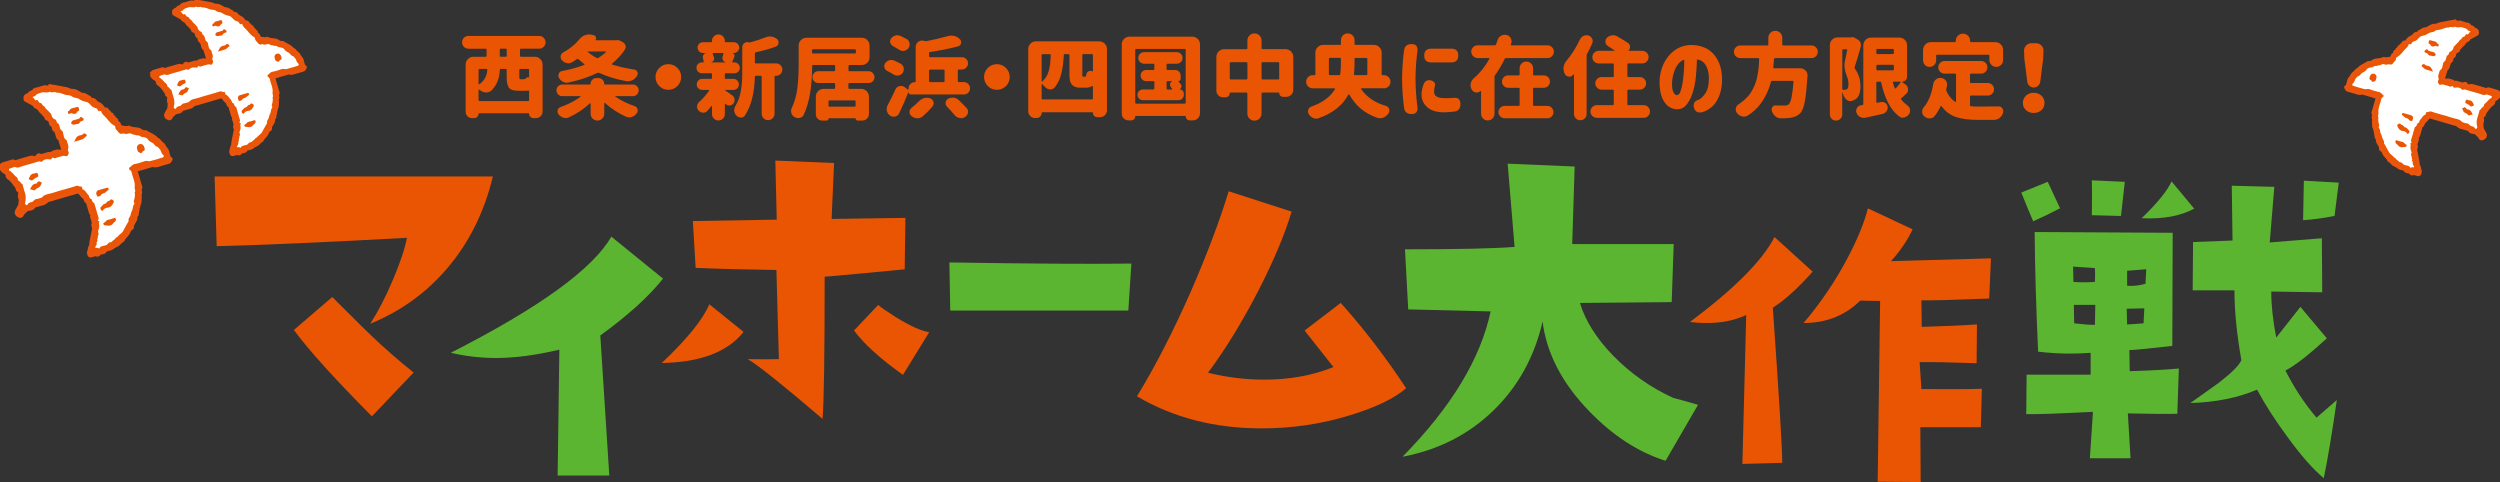 <?xml version="1.0" encoding="UTF-8"?><svg id="_レイヤー_2" xmlns="http://www.w3.org/2000/svg" viewBox="0 0 855.62 164.99"><rect x="0" y="0" width="855.62" height="164.99" fill="#333333" stroke="none"/><g id="_レイヤー_1-2"><path d="M168.69,60.39c-2.95,12.28-8.24,22.85-15.85,31.7-7.14,8.28-15.85,14.52-26.13,18.71,2.66-4.09,5.26-9.11,7.78-15.06,2.52-5.95,4.12-10.73,4.78-14.35-27.7,1.52-49.41,2.48-65.11,2.86l-.71-23.85h95.24ZM141.56,127.5l-14.28,14.99c-12.85-12.95-21.75-22.8-26.7-29.56l13.14-11.28c8.57,8.57,12.99,12.95,13.28,13.14,4.57,4.38,9.42,8.62,14.56,12.71Z" style="fill:#ea5504;"/><path d="M705.04,71.28c-2.62,1.4-5.69,2.89-9.18,4.46-.96-2.19-2.32-5.47-4.07-9.84l9.05-3.67,4.2,9.05ZM745.71,126.13l-.53,15.48c-3.94.09-9.58.04-16.93-.13l.92,15.35h-13.91l1.05-15.88c-12.07.61-19.68.88-22.83.79l.13-13.51h21.91v-7.48c-2.36.18-4.77.26-7.22.26-3.59,0-7.17-.22-10.76-.66-.7-15.66-1.1-29.3-1.18-40.94l47.24.26-.13,38.71c-7.61.88-12.51,1.36-14.7,1.44l.13,7.22c7.78-.26,13.38-.57,16.8-.92ZM716.98,96.48c.09-1.75.09-3.32,0-4.72l-7.48-.52.13,5.25c1.22.09,2.45.13,3.67.13s2.45-.04,3.67-.13ZM717.11,104.35h-7.35l.13,6.3c2.8.35,5.16.53,7.09.53l.13-6.82ZM727.21,62.23l-1.31,11.68-9.97-.26c.09-5.51.09-9.49,0-11.94l11.28.53ZM733.9,105.53l-6.04.13.13,5.38c.61,0,2.49-.13,5.64-.39l.26-5.12ZM734.56,92.15l-6.56.52v5.12c1.92.18,4.02-.04,6.3-.66l.26-4.99ZM750.96,71.41c-4.72,2.54-10.72,3.63-17.98,3.28,5.42-5.25,8.83-9.45,10.23-12.6l7.74,9.32ZM799.77,136.89c-1.57,11.02-3.06,19.94-4.46,26.77-3.67-3.06-7.83-7.78-12.46-14.17-4.2-5.69-7.66-11.06-10.37-16.14-6.56,2.8-14.17,4.33-22.83,4.59,3.24-2.27,6.43-4.55,9.58-6.82,4.55-3.5,7.17-6.12,7.87-7.87-1.57-8.92-2.36-16.88-2.36-23.88h-14.3l.13-16.53,13.51-.52-.26-18.76,14.56.39-1.57,19.03,17.84-1.44.13,18.5-17.45-.26c0,4.72.57,9.97,1.71,15.75l8.27-10.5,9.05,10.76c-6.21,5.69-10.93,9.36-14.17,11.02,2.89,5.77,6.43,11.15,10.63,16.14l6.95-6.04ZM800.43,62.49l-1.44,11.42c-4.11.79-7.7,1.27-10.76,1.44l.26-13.51,11.94.66Z" style="fill:#5cb531;"/><path d="M226.93,95.35c-4.91,6.17-12.07,12.66-21.48,19.46l3.08,47.94h-17.68l.59-43.08c-7.99,1.9-15.19,2.85-21.6,2.85-5.3,0-10.48-.59-15.55-1.78,30.3-15.43,48.61-28.68,54.94-39.75l17.68,14.36Z" style="fill:#5cb531;"/><path d="M254.48,113.59c-5.42,6.86-14.76,10.41-27.99,10.65,8.61-8.14,14.04-14.83,16.27-20.1l11.72,9.45ZM309.87,74.58l-.24,17.59c-11.56,1.12-20.1,1.91-25.6,2.39l-1.79.12c0,26.56-.24,42.79-.72,48.69-13.72-11.72-22.25-18.54-25.6-20.46,4.79.08,8.33.08,10.65,0l-.84-30.51c-11.17-.16-20.38-.4-27.64-.72l-.96-16.03,28.71-.48-.48-20.22,20.1.84-.84,19.14,25.24-.36ZM318.01,113.7l-8.97,14.6c-7.74-5.5-13.32-10.57-16.75-15.19l8.25-8.73c1.04.88,3.07,2.27,6.1,4.19,4.79,2.95,8.57,4.67,11.37,5.14Z" style="fill:#ea5504;"/><path d="M387.21,90.21l-1.04,16.06h-60.95l-.29-16.45c27.02.44,47.78.57,62.28.39Z" style="fill:#5cb531;"/><path d="M481.23,132.86c-3.89,3.43-10.19,6.48-18.9,9.17-9.82,3.06-20.01,4.58-30.56,4.58-16.03,0-30.24-3.66-42.65-10.98,6.2-10.09,12.41-22.18,18.62-36.26,5.46-12.59,9.72-23.9,12.78-33.9l21.53,6.95c-2.32,7.78-6.11,16.81-11.39,27.09-5.56,10.75-11.3,20.1-17.23,28.06,6.48,1.58,12.87,2.36,19.17,2.36,8.8,0,16.72-1.43,23.76-4.31l-9.86-12.5,12.36-9.45c7.97,8.89,15.42,18.62,22.37,29.17Z" style="fill:#ea5504;"/><path d="M581.15,138.53l-11.11,19.17c-9.36-2.96-18.06-8.61-26.12-16.95-9.26-9.54-14.59-19.77-15.98-30.7-2.78,12.13-8.41,22.3-16.88,30.5-8.48,8.2-18.83,13.45-31.05,15.77,16.67-16.95,26.72-33.53,30.15-49.74l-28.2-.69-1.11-20.56c18.15,0,30.66-.28,37.51-.83l-2.36-28.48,22.92.97-.83,26.54h34.73l-.69,19.87-31.4.28c1.85,6.11,5.6,12.09,11.25,17.92,5.93,6.11,12.83,10.98,20.7,14.59,1.85.46,4.68,1.25,8.48,2.36Z" style="fill:#5cb531;"/><path d="M620.38,92.97c-5.11,5.74-9.65,9.85-13.64,12.32,2.15,30.55,3.23,48.25,3.23,53.12l-13.64.36,1.31-50.96c-3.91,1.84-8.45,2.75-13.64,2.75-1.84,0-3.71-.12-5.62-.36,15.15-11.32,24.8-21.01,28.95-29.07l13.04,11.84ZM681.4,88.42l-.6,13.76c-12.12.48-19.86.68-23.21.6l.12,9.09c8.29-.24,14.6-.52,18.9-.84l-.12,13.28c-9.01-.32-15.51-.44-19.5-.36l.6,9.21c10.85.08,17.74.04,20.7-.12l-.36,13.16h-20.7l.12,18.78-14.72-.12.84-61.85-6.82-.12c-5.19,5.11-11.65,7.66-19.38,7.66,5.9-6.94,10.96-14.43,15.19-22.49,3.35-6.38,5.62-11.96,6.82-16.75l15.31,7.18c-1.91,3.99-4.39,7.62-7.42,10.89l34.22-.96Z" style="fill:#ea5504;"/><path d="M813.76,33.25c-1.86-.54-3.6-1.05-5.34-1.56-.83.4-1.59,0-2.36-.22-.81-.23-1.6-.49-2.41-.69-.45-.11-.5-.51-.71-.81-.1-.14-.03-.22.17-.29.13-.05.29-.15.33-.26.12-.28.18-.58.27-.87.15-.51.2-1.09.48-1.52.26-.41.65-.72.85-1.23.16-.42.68-.7,1.03-1.05.35-.36.59-.85,1.13-.98.76-.99,1.92-1.37,2.93-1.97.2-.12.43-.35.6-.31,1,.25,1.55-.75,2.47-.82.9-.08,1.84-.17,2.7-.55.57.24,1.13.04,1.7,0,.69-.06,1.14-.31,1.26-1,.08-.49.81-.46.78-1-.03-.57.65-.57.77-1.01.12-.45.79-.45.79-.99.51-.08.53-.72.94-.86.43-.16.39-1.14,1.17-.66.03.02.15-.05.19-.1.36-.43.66-.94,1.08-1.3.4-.34.98-.46,1.37-.81.32-.28.48-.77.95-.84.49-.07.98-.07,1.17-.65.77-.24,1.29-1.07,2.24-.92.18.03.41-.16.6-.27.54-.29,1.04-.65,1.61-.85.45-.16,1.03,0,1.45-.19.93-.44,1.91-.6,2.9-.75.98-.14,1.93-.44,2.92-.49.47-.41.57,0,.76.31.06.1.34.18.41.13.42-.31.82-.26,1.27-.1.43.16.89.22,1.31.4.54.23,1.32.07,1.61.67.3.62,1.25.27,1.34,1.04.47.31,1.22.29,1.31,1.06.02.2-.04.42-.08.62-.01.05-.13.08-.19.11-.27.15-.53.29-.8.44-.6.33-1.2.66-1.8.99-.08.77-.93.67-1.29,1.13-.39.5-.68,1.1-1.31,1.39-.14.58-.92.73-.96,1.41,0,.16-.26.38-.43.44-.69.21-.94.73-1.01,1.36-.07.58-.86.57-.87,1.22,0,.43-.16.86-.67,1.08-.19.08-.21.53-.33.8-.27.59-.13,1.4-.92,1.69-.31,1.01-.64,2.02-.92,3.04-.1.37.66,1.14.96.96.48-.3.87-.13,1.29,0,.49.15,1.08.15,1.25.81.4-.25.8-.26,1.25-.09.5.19,1.03.29,1.53.47.31.11.55.05.85-.08.35-.15.45-.14.71.26.3.46.8.65,1.13.5.48-.21.86-.14,1.29-.01,1.1.33,2.19.66,3.29.95.55.15,1.09.57,1.72.11.12-.09.42.05.64.11.88.25,1.76.5,2.63.78.17.06.3.27.45.41-.39.34.43.75-.07,1.12-.28.2-.45.59-.75.74-.58.29-1.02.62-1.07,1.32-.02.32-.21.52-.5.68-.5.28-1.33,1.23-1.61,1.68-.38.61-1,1.08-1.04,1.88,0,.09-.2.2-.33.26-.42.2-.34.64-.49.96.44.66.08,1.29-.09,1.92l.16,1.68c.33.6.64,1.21.99,1.8.24.4.05.8-.14,1.05-.19.26-.61.37-.95.5-.09.03-.3-.08-.37-.19-.17-.25-.24-.62-.46-.78-.53-.36-.79-1.01-1.52-1.17-.56-.13-1.27-.07-1.64-.63-.44-.67-1.19-.57-1.79-.81-.56-.23-1.23-.25-1.73-.56-.48-.3-.82-.79-1.46-.88-.52-.08-1.03-.28-1.54-.43-.58-.17-1.17-.34-1.75-.51l-1.75-.51-1.54-.45c-.58-.17-1.18-.31-1.75-.52-.53-.2-.97.11-1.2.4-.39.51-.8.99-1.29,1.4-.39.32-.18,1.04-.85,1.24-.17.05-.24.51-.32.8-.27.87-.52,1.75-.77,2.63-.08.29-.8.18-.42.76.29.44-.11.86-.19,1.29-.07.37-.21.73-.31,1.1.55.66-.17,1.34-.02,1.9.15.55.28,1.13.36,1.67.17,1.04.49,2.07.53,3.12.02.43.29.67.38,1.02.09.34.08.72.22,1.03.15.31.08.57,0,.86-.1.41-.26.54-.61.44-.51-.14-1.02-.3-1.54-.45-.71.7-.87-.38-1.39-.44-.54-.07-1.25-.05-1.52-.79-.04-.1-.24-.16-.37-.2-.58-.18-1.31-.19-1.72-.56-.46-.41-.93-.64-1.47-.88-.71-.31-1.04-1.16-1.8-1.45-.37-1-1.4-1.52-1.78-2.52-.17-.45-.36-.93-.95-1.18-.33-.14,0-.81-.31-1.21-.32-.42-.49-.95-.79-1.38-.27-.39.08-.9-.3-1.25-.43-.39-.18-.99-.42-1.44-.2-.38.05-.88-.3-1.25-.05-.06.15-.35.09-.41-.6-.68-.48-1.5-.49-2.29,0-.14-.17-.34-.12-.4.45-.58-.24-1.2.03-1.7.32-.57-.33-.97-.08-1.5.22-.48.31-1.02.46-1.53.34-1.15.68-2.31,1.04-3.56Z" style="fill:none; stroke:#ea5504; stroke-width:1.26px;"/><path d="M825.82,45.79c-.15.51-.29,1.02-.45,1.53-.15.5-.4,1,.04,1.48-.18.11-.37.23-.55.34.37.4.13.83.11,1.27-.03.48.08,1.02.3,1.44.28.53-.36.98.03,1.5.25.33-.05.88.33,1.23-.4.51.45.97.07,1.48.18.33.37.66.53,1.01.02.04-.2.24-.23.23-.39-.23-.69.09-1.02.15-.49-.98-1.59-.69-2.34-1.13-.36-.21-.48-.76-1.01-.76-.59,0-.8-.61-1.24-.81-.43-.19-.43-.84-.99-.8-.32-.58-.93-.87-1.35-1.35-.09-.11-.23-.18-.3-.3-.48-.86-.96-1.73-1.43-2.6-.15-.27-.46-.58-.41-.79.18-.71-.37-1.11-.56-1.65-.16-.47-.19-1.02-.45-1.42-.42-.64-.16-1.49-.72-2.06-.08-.08-.1-.32-.04-.4.38-.52-.04-1-.09-1.48-.06-.57-.21-1.13,0-1.7-.45-.5.07-1.02-.01-1.48-.28-1.73.64-3.18.94-4.77.08-.42.35-.62.68-.82.11-.07.13-.55.07-.58-.6-.26-.84-.96-1.58-1.1-1.12-.2-2.22-.56-3.29-.95-.55-.2-1.03.14-1.48.03-1.41-.33-2.79-.77-4.16-1.21-.1-.03-.2-.49-.13-.55.47-.39.74-.86.91-1.45.11-.38.48-.68.75-1.01.09-.11.22-.23.35-.25.67-.11.83-.81,1.33-1.11.56-.34,1.18-.54,1.57-1.18.2-.34.75-.57,1.17-.65.43-.08.89-.03,1.23-.35.37-.35.84-.07,1.26-.28.44-.21,1-.08,1.44-.43.14-.12.42-.16.61-.11.57.13,1.1.35,1.72.04.26-.13.68.32,1.05.05.23-.17.52-.22.67-.55.2-.44.8-.63.83-1.23.02-.27.08-.58.41-.74.33-.16.65-.36.91-.62.5-.49.99-1.01,1.41-1.57.55-.73,1.48-1.18,1.66-2.19,0-.05.15-.12.19-.1.87.49.8-.65,1.36-.79.57-.14,1.21-.44,1.58-.87.45-.54.97-1.05,1.57-1.13.86-.11,1.55-.49,2.22-.92.64-.41,1.46-.2,2.06-.72.58-.5,1.38-.32,2.05-.53.89-.26,1.71-.76,2.69-.63.62-.58,1.47.24,2.09-.34.87.59,1.89-.05,2.8.33.6.25,1.29.27,1.69.96.14.25.74.06.85.54-.51.08-.55.66-.93.88-.87-.51-.77.72-1.37.76-.65.05-.69.95-1.33,1.08-.4.86-1.26,1.32-1.79,2.08-.08.11-.3.17-.32.28-.12.91-.59,1.52-1.47,1.81-.19.47-.22,1.06-.86,1.21-.15.51-.31,1.02-.45,1.53-.12.45-.65.49-.81.99-.27.89-.15,2.01-1.18,2.55-.14.93-.83,1.76-.37,2.81.12.27-.28.72-.26,1.08.02.34.25.69.47.97.08.1.4.01.61,0,.21-.02.43-.12.62-.07.59.14,1.17.36,1.76.49.42.1.82.44,1.29.15.56-.35.4.48.76.46.14,0,.29.02.42,0,1.08-.16,1.62-.03,2.37.67.14.13.15.23.33.07.26-.23.54-.15.84-.06,1.46.44,2.91.91,4.39,1.27.91.22,1.78.91,2.79.36.57.19,1.15.35,1.71.58.07.03.07.56,0,.59-1,.4-1.44,1.42-2.26,1.98-.49.33-.23,1.03-.83,1.25-.4.15-.44.74-.93.89-.12.04-.15.41-.21.62-.24.8-.47,1.61-.71,2.41q-.33,1.12.02,2.76c.01.07.08.16.06.2-.1.18-.21.39-.37.51-.08.06-.38,0-.41-.09-.23-.57-.71-.74-1.24-.82-.62-.09-.76-.86-1.44-.93-.6-.06-1.17-.32-1.76-.49-.87-1.12-2.25-1.05-3.42-1.46-1.15-.41-2.33-.7-3.5-1.04-1.24-.36-2.5-.69-3.72-1.11-.55-.18-.96.42-1.49.15-.02-.01-.19.19-.25.32-.09.21-.09.6-.21.63-.89.25-1.11,1.12-1.68,1.64-.45.4-.27,1.23-1.03,1.35-.24.43-.21,1.06-.86,1.21-.23.8-.47,1.6-.7,2.4h-.02Z" style="fill:none; stroke:#ea5504; stroke-width:1.26px;"/><path d="M824.49,45.44c-.1.31-.54.49-.67.26-.33-.59-.86-.82-1.45-.87-1.08-.09-1.51-.85-1.88-1.67-.14-.3.05-.54.34-.71.34-.2.51-.24.7-.08.16.14.31.4.47.4.64-.01.69.78,1.21.84.51.06.69.48,1,.77.48.46.5.45.29,1.05Z" style="fill:none; stroke:#ea5504; stroke-width:1.26px;"/><path d="M821.89,50.42c-.48-.21-.87-.18-1.1-.59-.24-.43-.85-.58-.97-1.14-.03-.14-.02-.3.03-.42.1-.22.26-.32.53-.23.58.19,1.16.43,1.75.5.68.07.83.8,1.42.96.22.06.1.71-.13.74-.56.08-1.12.13-1.54.17Z" style="fill:none; stroke:#ea5504; stroke-width:1.26px;"/><path d="M823.98,39.1c.43.13.86.26,1.29.38.44.12.55.55.61.86.06.3-.18.67-.3,1-.02.05-.14.1-.19.08-.29-.07-.75-.09-.83-.27-.25-.58-.74-.67-1.24-.81l-1.29-1.04c.02-.14.01-.31.09-.42.07-.1.24-.23.34-.21.51.12,1.01.28,1.51.43Z" style="fill:none; stroke:#ea5504; stroke-width:1.26px;"/><path d="M846.3,39.17c-.39.1-.77.22-1.17.3-.13.03-.38.02-.41-.04-.33-.79-1.49-.63-1.71-1.54-.06-.26-.25-.49-.39-.73.19-.1.33-.17.45-.25.34-.22.66-.32.94.1.11.17.29.42.44.43,1.14.03,1.41.95,1.84,1.72Z" style="fill:none; stroke:#ea5504; stroke-width:1.26px;"/><path d="M832.71,14.03c.36.1.77.14,1.06.34.27.19.32.65.78.7.05,0,.12.4.07.58-.06.22-.25.33-.52.22-.21-.09-.49-.25-.63-.17-.81.43-1.37.25-1.81-.54-.09-.16-.48-.21-.49-.34-.03-.27.07-.57.16-.84.04-.11.22-.26.31-.25.37.07.72.19,1.08.3Z" style="fill:none; stroke:#ea5504; stroke-width:1.26px;"/><path d="M811.15,25.96s.14-.29.35-.48c.6-.56,1.53-.25,1.82.52.18.5-.13.87-.18,1.3-.04.37-.39.41-.63.58-.28.19-.56.18-.79-.07-.1-.11-.13-.36-.23-.38-.78-.2-.59-.7-.33-1.46Z" style="fill:none; stroke:#ea5504; stroke-width:1.26px;"/><path d="M832.75,24.52c-1.12-.33-1.91-.56-2.7-.79l-1.28-1.09c.02-.07.04-.15.06-.22.17-.44.78-.67,1.08-.32.29.34.66.39.99.43.79.1,1.14.63,1.43,1.25.06.14.14.27.4.73Z" style="fill:none; stroke:#ea5504; stroke-width:1.26px;"/><path d="M831.8,19.02c-.73.17-.78-.8-1.39-.91-.28-.05-.63-.1-.64-.48,0-.35.29-.47.55-.64.33-.22.5-.19.64.18.04.11.21.2.33.24.5.16,1.02.3,1.53.45.14.04.34.05.41.15.18.24.44.54.4.78-.03.18-.45.41-.71.43-.35.03-.72-.13-1.13-.21Z" style="fill:none; stroke:#ea5504; stroke-width:1.26px;"/><path d="M846.75,36.02c-1.22.75-1.04.42-1.92-.2-.17-.12-.37-.22-.57-.31-.6-.28-.6-.32-.39-1.01.08-.24.21-.42.44-.39.3.04.58.22.88.23.74.04,1.02.55,1.28,1.11.09.19.18.38.27.56Z" style="fill:none; stroke:#ea5504; stroke-width:1.26px;"/><path d="M813.76,33.25c-1.86-.54-3.6-1.05-5.34-1.56-.83.4-1.59,0-2.36-.22-.81-.23-1.6-.49-2.41-.69-.45-.11-.5-.51-.71-.81-.1-.14-.03-.22.17-.29.13-.05.29-.15.33-.26.12-.28.18-.58.27-.87.15-.51.2-1.09.48-1.52.26-.41.65-.72.85-1.23.16-.42.68-.7,1.03-1.05.35-.36.59-.85,1.13-.98.76-.99,1.92-1.37,2.93-1.97.2-.12.43-.35.6-.31,1,.25,1.55-.75,2.47-.82.9-.08,1.84-.17,2.7-.55.57.24,1.13.04,1.7,0,.69-.06,1.14-.31,1.26-1,.08-.49.81-.46.78-1-.03-.57.65-.57.77-1.01.12-.45.79-.45.79-.99.51-.08.53-.72.94-.86.43-.16.39-1.14,1.17-.66.03.02.15-.05.19-.1.36-.43.66-.94,1.08-1.3.4-.34.98-.46,1.37-.81.32-.28.48-.77.95-.84.49-.07.98-.07,1.17-.65.77-.24,1.29-1.07,2.24-.92.18.03.41-.16.6-.27.54-.29,1.04-.65,1.61-.85.45-.16,1.03,0,1.45-.19.93-.44,1.91-.6,2.9-.75.98-.14,1.93-.44,2.92-.49.47-.41.57,0,.76.31.06.1.34.18.41.13.42-.31.82-.26,1.27-.1.43.16.89.22,1.31.4.54.23,1.32.07,1.61.67.3.62,1.25.27,1.34,1.04.47.31,1.22.29,1.31,1.06.02.2-.04.42-.08.62-.01.05-.13.08-.19.11-.27.15-.53.29-.8.44-.6.33-1.2.66-1.8.99-.08.77-.93.67-1.29,1.13-.39.5-.68,1.1-1.31,1.39-.14.58-.92.73-.96,1.41,0,.16-.26.38-.43.44-.69.21-.94.73-1.01,1.36-.07.58-.86.57-.87,1.22,0,.43-.16.86-.67,1.08-.19.08-.21.53-.33.8-.27.59-.13,1.4-.92,1.69-.31,1.01-.64,2.02-.92,3.04-.1.37.66,1.14.96.96.48-.3.87-.13,1.29,0,.49.15,1.08.15,1.25.81.4-.25.8-.26,1.25-.09.5.19,1.03.29,1.53.47.31.11.55.05.85-.08.35-.15.45-.14.71.26.3.46.8.65,1.13.5.48-.21.86-.14,1.29-.01,1.1.33,2.19.66,3.29.95.55.15,1.09.57,1.72.11.12-.09.42.05.64.11.88.25,1.76.5,2.63.78.17.06.3.27.45.41-.39.34.43.75-.07,1.12-.28.2-.45.59-.75.74-.58.29-1.02.62-1.07,1.32-.02.32-.21.52-.5.68-.5.28-1.33,1.23-1.61,1.68-.38.61-1,1.08-1.04,1.88,0,.09-.2.2-.33.26-.42.2-.34.64-.49.96.44.66.08,1.29-.09,1.92l.16,1.68c.33.6.64,1.21.99,1.8.24.4.05.8-.14,1.05-.19.26-.61.37-.95.5-.09.03-.3-.08-.37-.19-.17-.25-.24-.62-.46-.78-.53-.36-.79-1.01-1.52-1.17-.56-.13-1.27-.07-1.64-.63-.44-.67-1.19-.57-1.79-.81-.56-.23-1.23-.25-1.73-.56-.48-.3-.82-.79-1.46-.88-.52-.08-1.03-.28-1.54-.43-.58-.17-1.17-.34-1.75-.51l-1.75-.51-1.54-.45c-.58-.17-1.18-.31-1.75-.52-.53-.2-.97.11-1.2.4-.39.51-.8.99-1.29,1.4-.39.32-.18,1.04-.85,1.24-.17.05-.24.51-.32.8-.27.87-.52,1.75-.77,2.63-.08.29-.8.18-.42.76.29.44-.11.86-.19,1.29-.07.37-.21.73-.31,1.1.55.66-.17,1.34-.02,1.9.15.55.28,1.13.36,1.67.17,1.04.49,2.07.53,3.12.02.43.29.67.38,1.02.09.34.08.72.22,1.03.15.31.08.57,0,.86-.1.41-.26.54-.61.44-.51-.14-1.02-.3-1.54-.45-.71.7-.87-.38-1.39-.44-.54-.07-1.25-.05-1.52-.79-.04-.1-.24-.16-.37-.2-.58-.18-1.31-.19-1.72-.56-.46-.41-.93-.64-1.47-.88-.71-.31-1.04-1.16-1.8-1.45-.37-1-1.4-1.52-1.78-2.52-.17-.45-.36-.93-.95-1.18-.33-.14,0-.81-.31-1.21-.32-.42-.49-.95-.79-1.38-.27-.39.08-.9-.3-1.25-.43-.39-.18-.99-.42-1.44-.2-.38.05-.88-.3-1.25-.05-.06.15-.35.09-.41-.6-.68-.48-1.5-.49-2.29,0-.14-.17-.34-.12-.4.45-.58-.24-1.2.03-1.7.32-.57-.33-.97-.08-1.5.22-.48.31-1.02.46-1.53.34-1.15.68-2.31,1.04-3.56Z" style="fill:#ea5504; stroke:#ea5514; stroke-linecap:round; stroke-linejoin:round; stroke-width:.76px;"/><path d="M825.82,45.79c-.15.51-.29,1.02-.45,1.53-.15.5-.4,1,.04,1.48-.18.11-.37.23-.55.34.37.4.13.83.11,1.27-.03.48.08,1.02.3,1.44.28.53-.36.98.03,1.5.25.33-.05.88.33,1.23-.4.51.45.97.07,1.48.18.33.37.66.53,1.01.02.04-.2.24-.23.23-.39-.23-.69.09-1.02.15-.49-.98-1.59-.69-2.34-1.13-.36-.21-.48-.76-1.01-.76-.59,0-.8-.61-1.24-.81-.43-.19-.43-.84-.99-.8-.32-.58-.93-.87-1.35-1.35-.09-.11-.23-.18-.3-.3-.48-.86-.96-1.73-1.43-2.6-.15-.27-.46-.58-.41-.79.18-.71-.37-1.11-.56-1.65-.16-.47-.19-1.02-.45-1.42-.42-.64-.16-1.49-.72-2.06-.08-.08-.1-.32-.04-.4.38-.52-.04-1-.09-1.48-.06-.57-.21-1.13,0-1.7-.45-.5.07-1.02-.01-1.48-.28-1.73.64-3.18.94-4.77.08-.42.35-.62.68-.82.11-.07.13-.55.07-.58-.6-.26-.84-.96-1.58-1.1-1.12-.2-2.22-.56-3.29-.95-.55-.2-1.03.14-1.48.03-1.41-.33-2.79-.77-4.16-1.21-.1-.03-.2-.49-.13-.55.47-.39.74-.86.91-1.45.11-.38.48-.68.75-1.01.09-.11.22-.23.35-.25.67-.11.83-.81,1.33-1.11.56-.34,1.18-.54,1.57-1.18.2-.34.75-.57,1.17-.65.43-.08.89-.03,1.23-.35.37-.35.84-.07,1.26-.28.44-.21,1-.08,1.44-.43.14-.12.42-.16.61-.11.57.13,1.1.35,1.72.04.26-.13.68.32,1.05.05.23-.17.52-.22.67-.55.2-.44.8-.63.83-1.23.02-.27.08-.58.41-.74.33-.16.65-.36.91-.62.5-.49.99-1.01,1.41-1.57.55-.73,1.48-1.18,1.66-2.19,0-.05.15-.12.19-.1.87.49.8-.65,1.36-.79.57-.14,1.21-.44,1.58-.87.45-.54.97-1.05,1.57-1.13.86-.11,1.55-.49,2.22-.92.64-.41,1.46-.2,2.06-.72.58-.5,1.38-.32,2.05-.53.89-.26,1.71-.76,2.69-.63.62-.58,1.47.24,2.09-.34.87.59,1.89-.05,2.8.33.6.25,1.29.27,1.69.96.14.25.74.06.85.54-.51.08-.55.66-.93.88-.87-.51-.77.72-1.37.76-.65.05-.69.95-1.33,1.08-.4.86-1.26,1.32-1.79,2.08-.08.11-.3.17-.32.28-.12.91-.59,1.52-1.47,1.81-.19.47-.22,1.06-.86,1.21-.15.51-.31,1.02-.45,1.53-.12.45-.65.49-.81.99-.27.89-.15,2.01-1.18,2.55-.14.93-.83,1.76-.37,2.81.12.27-.28.72-.26,1.08.02.34.25.69.47.97.08.1.4.01.61,0,.21-.02.43-.12.62-.07.59.14,1.17.36,1.76.49.42.1.82.44,1.29.15.56-.35.4.48.76.46.14,0,.29.02.42,0,1.08-.16,1.62-.03,2.37.67.14.13.15.23.33.07.26-.23.54-.15.84-.06,1.46.44,2.91.91,4.39,1.27.91.22,1.78.91,2.79.36.57.19,1.15.35,1.71.58.07.03.07.56,0,.59-1,.4-1.44,1.42-2.26,1.98-.49.33-.23,1.03-.83,1.25-.4.15-.44.74-.93.89-.12.04-.15.41-.21.62-.24.8-.47,1.61-.71,2.41q-.33,1.12.02,2.76c.01.07.08.16.06.2-.1.18-.21.39-.37.51-.08.06-.38,0-.41-.09-.23-.57-.71-.74-1.24-.82-.62-.09-.76-.86-1.44-.93-.6-.06-1.17-.32-1.76-.49-.87-1.12-2.25-1.05-3.42-1.46-1.15-.41-2.33-.7-3.5-1.04-1.24-.36-2.5-.69-3.72-1.11-.55-.18-.96.42-1.49.15-.02-.01-.19.19-.25.32-.09.21-.09.6-.21.63-.89.25-1.11,1.12-1.68,1.64-.45.4-.27,1.23-1.03,1.35-.24.43-.21,1.06-.86,1.21-.23.8-.47,1.6-.7,2.4h-.02Z" style="fill:#fff;"/><path d="M824.49,45.44c-.1.31-.54.49-.67.26-.33-.59-.86-.82-1.45-.87-1.08-.09-1.51-.85-1.88-1.67-.14-.3.05-.54.34-.71.34-.2.51-.24.7-.08.16.14.31.4.47.4.64-.01.69.78,1.21.84.51.06.69.48,1,.77.48.46.5.45.29,1.05Z" style="fill:#ea5504;"/><path d="M821.89,50.42c-.48-.21-.87-.18-1.1-.59-.24-.43-.85-.58-.97-1.14-.03-.14-.02-.3.03-.42.1-.22.26-.32.53-.23.58.19,1.16.43,1.75.5.68.07.83.8,1.42.96.22.06.1.71-.13.74-.56.08-1.12.13-1.54.17Z" style="fill:#ea5504;"/><path d="M823.98,39.1c.43.13.86.26,1.29.38.44.12.55.55.61.86.06.3-.18.67-.3,1-.02.05-.14.1-.19.08-.29-.07-.75-.09-.83-.27-.25-.58-.74-.67-1.24-.81l-1.29-1.04c.02-.14.01-.31.09-.42.07-.1.24-.23.34-.21.51.12,1.01.28,1.51.43Z" style="fill:#ea5504;"/><path d="M846.3,39.17c-.39.1-.77.22-1.17.3-.13.03-.38.02-.41-.04-.33-.79-1.49-.63-1.71-1.54-.06-.26-.25-.49-.39-.73.19-.1.33-.17.45-.25.34-.22.66-.32.94.1.11.17.29.42.44.43,1.14.03,1.41.95,1.84,1.72Z" style="fill:#ea5504;"/><path d="M832.71,14.03c.36.1.77.14,1.06.34.27.19.32.65.78.7.05,0,.12.4.07.58-.06.22-.25.33-.52.22-.21-.09-.49-.25-.63-.17-.81.43-1.37.25-1.81-.54-.09-.16-.48-.21-.49-.34-.03-.27.07-.57.16-.84.04-.11.22-.26.31-.25.37.07.72.19,1.08.3Z" style="fill:#ea5504;"/><path d="M811.15,25.96s.14-.29.35-.48c.6-.56,1.53-.25,1.82.52.18.5-.13.87-.18,1.3-.04.37-.39.41-.63.58-.28.19-.56.18-.79-.07-.1-.11-.13-.36-.23-.38-.78-.2-.59-.7-.33-1.46Z" style="fill:#ea5504;"/><path d="M832.75,24.52c-1.12-.33-1.91-.56-2.7-.79l-1.28-1.09c.02-.07.04-.15.06-.22.17-.44.78-.67,1.08-.32.29.34.66.39.99.43.79.1,1.14.63,1.43,1.25.06.14.14.27.4.73Z" style="fill:#ea5504;"/><path d="M831.8,19.02c-.73.17-.78-.8-1.39-.91-.28-.05-.63-.1-.64-.48,0-.35.29-.47.55-.64.33-.22.5-.19.64.18.04.11.21.2.33.24.5.16,1.02.3,1.53.45.14.04.34.05.41.15.18.24.44.54.4.78-.03.18-.45.41-.71.43-.35.03-.72-.13-1.13-.21Z" style="fill:#ea5504;"/><path d="M846.75,36.02c-1.22.75-1.04.42-1.92-.2-.17-.12-.37-.22-.57-.31-.6-.28-.6-.32-.39-1.01.08-.24.21-.42.44-.39.3.04.58.22.88.23.74.04,1.02.55,1.28,1.11.09.19.18.38.27.56Z" style="fill:#ea5504;"/><path d="M93.54,26.38c1.86-.54,3.6-1.05,5.34-1.56.83.4,1.59,0,2.36-.22.81-.23,1.6-.49,2.41-.69.45-.11.5-.51.71-.81.1-.14.03-.22-.17-.29-.13-.05-.29-.15-.33-.26-.12-.28-.18-.58-.27-.87-.15-.51-.2-1.09-.48-1.52-.26-.41-.65-.72-.85-1.23-.16-.42-.68-.7-1.03-1.05-.35-.36-.59-.85-1.13-.98-.76-.99-1.92-1.37-2.93-1.97-.2-.12-.43-.35-.6-.31-1,.25-1.55-.75-2.47-.82-.9-.08-1.84-.17-2.7-.55-.57.24-1.13.04-1.7,0-.69-.06-1.14-.31-1.26-1-.08-.49-.81-.46-.78-1,.03-.57-.65-.57-.77-1.01-.12-.45-.79-.45-.79-.99-.51-.08-.53-.72-.94-.86-.43-.16-.39-1.14-1.17-.66-.03.02-.15-.05-.19-.1-.36-.43-.66-.94-1.08-1.3-.4-.34-.98-.46-1.37-.81-.32-.28-.48-.77-.95-.84-.49-.07-.98-.07-1.17-.65-.77-.24-1.29-1.07-2.24-.92-.18.03-.41-.16-.6-.27-.54-.29-1.04-.65-1.61-.85-.45-.16-1.03,0-1.45-.19-.93-.44-1.91-.6-2.9-.75-.98-.14-1.93-.44-2.92-.49-.47-.41-.57,0-.76.31-.06.1-.34.18-.41.13-.42-.31-.82-.26-1.27-.1-.43.16-.89.22-1.31.4-.54.23-1.32.07-1.61.67-.3.62-1.25.27-1.34,1.04-.47.31-1.22.29-1.31,1.06-.02.2.04.42.08.62.01.05.13.08.19.11.27.15.53.29.8.44.6.33,1.2.66,1.8.99.08.77.93.67,1.29,1.13.39.5.68,1.1,1.31,1.39.14.58.92.73.96,1.41,0,.16.26.38.43.44.69.21.94.73,1.01,1.36.07.58.86.57.87,1.22,0,.43.16.86.67,1.08.19.08.21.53.33.8.27.59.13,1.4.92,1.69.31,1.01.64,2.02.92,3.04.1.37-.66,1.14-.96.96-.48-.3-.87-.13-1.29,0-.49.15-1.08.15-1.25.81-.4-.25-.8-.26-1.25-.09-.5.19-1.03.29-1.53.47-.31.11-.55.05-.85-.08-.35-.15-.45-.14-.71.26-.3.46-.8.65-1.13.5-.48-.21-.86-.14-1.29-.01-1.1.33-2.19.66-3.29.95-.55.15-1.09.57-1.72.11-.12-.09-.42.05-.64.11-.88.25-1.76.5-2.63.78-.17.06-.3.27-.45.41.39.34-.43.75.07,1.12.28.2.45.59.75.74.58.29,1.02.62,1.07,1.32.02.32.21.52.5.68.5.28,1.33,1.23,1.61,1.68.38.61,1,1.08,1.04,1.88,0,.09.2.2.33.26.42.2.34.64.49.96-.44.66-.08,1.29.09,1.92l-.16,1.68c-.33.6-.64,1.21-.99,1.8-.24.4-.05.8.14,1.05.19.26.61.37.95.5.09.03.3-.08.37-.19.17-.25.24-.62.46-.78.53-.36.79-1.01,1.52-1.17.56-.13,1.27-.07,1.64-.63.44-.67,1.19-.57,1.79-.81.56-.23,1.23-.25,1.73-.56.48-.3.82-.79,1.46-.88.52-.08,1.03-.28,1.54-.43l1.75-.51,1.75-.51,1.54-.45c.58-.17,1.18-.31,1.75-.52.53-.2.97.11,1.2.4.39.51.8.99,1.29,1.4.39.32.18,1.04.85,1.24.17.05.24.51.32.8.27.87.52,1.75.77,2.63.08.29.8.18.42.76-.29.44.11.86.19,1.29.07.37.21.73.31,1.1-.55.66.17,1.34.02,1.9-.15.55-.28,1.13-.36,1.67-.17,1.04-.49,2.07-.53,3.12-.02.43-.29.67-.38,1.02-.09.34-.08.72-.22,1.03-.15.31-.08.57,0,.86.1.41.26.54.61.44.51-.14,1.02-.3,1.54-.45.71.7.87-.38,1.39-.44.54-.07,1.25-.05,1.52-.79.04-.1.24-.16.37-.2.58-.18,1.31-.19,1.72-.56.46-.41.93-.64,1.47-.88.71-.31,1.04-1.16,1.8-1.45.37-1,1.4-1.52,1.78-2.52.17-.45.36-.93.95-1.18.33-.14,0-.81.31-1.21.32-.42.49-.95.79-1.38.27-.39-.08-.9.3-1.25.43-.39.18-.99.42-1.44.2-.38-.05-.88.3-1.25.05-.06-.15-.35-.09-.41.6-.68.48-1.5.49-2.29,0-.14.17-.34.12-.4-.45-.58.24-1.2-.03-1.7-.32-.57.33-.97.08-1.5-.22-.48-.31-1.02-.46-1.53l-1.04-3.56Z" style="fill:none; stroke:#ea5504; stroke-width:1.26px;"/><path d="M81.49,38.92c.15.51.29,1.02.45,1.53.15.5.4,1-.04,1.48.18.11.37.23.55.34-.37.4-.13.83-.11,1.27.03.48-.08,1.02-.3,1.44-.28.53.36.98-.03,1.5-.25.33.05.88-.33,1.23.4.51-.45.97-.07,1.48-.18.33-.37.66-.53,1.01-.02.04.2.24.23.23.39-.23.69.09,1.02.15.49-.98,1.59-.69,2.34-1.13.36-.21.48-.76,1.01-.76.59,0,.8-.61,1.24-.81.43-.19.43-.84.99-.8.32-.58.93-.87,1.35-1.35.09-.11.23-.18.3-.3.48-.86.96-1.73,1.43-2.6.15-.27.46-.58.41-.79-.18-.71.37-1.11.56-1.65.16-.47.19-1.02.45-1.42.42-.64.16-1.49.72-2.06.08-.08.1-.32.04-.4-.38-.52.04-1,.09-1.48.06-.57.21-1.13,0-1.7.45-.5-.07-1.02.01-1.48.28-1.73-.64-3.18-.94-4.77-.08-.42-.35-.62-.68-.82-.11-.07-.13-.55-.07-.58.6-.26.84-.96,1.58-1.1,1.12-.2,2.22-.56,3.29-.95.55-.2,1.03.14,1.48.03,1.41-.33,2.79-.77,4.16-1.21.1-.03.2-.49.13-.55-.47-.39-.74-.86-.91-1.45-.11-.38-.48-.68-.75-1.01-.09-.11-.22-.23-.35-.25-.67-.11-.83-.81-1.33-1.11-.56-.34-1.18-.54-1.57-1.18-.2-.34-.75-.57-1.17-.65-.43-.08-.89-.03-1.23-.35-.37-.35-.84-.07-1.26-.28-.44-.21-1-.08-1.44-.43-.14-.12-.42-.16-.61-.11-.57.13-1.1.35-1.72.04-.26-.13-.68.32-1.05.05-.23-.17-.52-.22-.67-.55-.2-.44-.8-.63-.83-1.23-.02-.27-.08-.58-.41-.74-.33-.16-.65-.36-.91-.62-.5-.49-.99-1.01-1.41-1.57-.55-.73-1.48-1.18-1.66-2.19,0-.05-.15-.12-.19-.1-.87.49-.8-.65-1.36-.79-.57-.14-1.21-.44-1.58-.87-.45-.54-.97-1.05-1.57-1.13-.86-.11-1.55-.49-2.22-.92-.64-.41-1.46-.2-2.06-.72-.58-.5-1.38-.32-2.05-.53-.89-.26-1.71-.76-2.69-.63-.62-.58-1.47.24-2.09-.34-.87.59-1.89-.05-2.8.33-.6.25-1.29.27-1.69.96-.14.25-.74.06-.85.54.51.08.55.66.93.88.87-.51.77.72,1.37.76.65.05.69.95,1.33,1.08.4.86,1.26,1.32,1.79,2.08.08.11.3.17.32.28.12.91.59,1.52,1.47,1.81.19.47.22,1.06.86,1.21.15.51.31,1.02.45,1.53.12.45.65.49.81.99.27.89.15,2.01,1.18,2.55.14.93.83,1.76.37,2.81-.12.27.28.72.26,1.08-.02.34-.25.69-.47.97-.08.1-.4.01-.61,0-.21-.02-.43-.12-.62-.07-.59.14-1.17.36-1.76.49-.42.1-.82.44-1.29.15-.56-.35-.4.48-.76.46-.14,0-.29.02-.42,0-1.08-.16-1.62-.03-2.37.67-.14.13-.15.23-.33.07-.26-.23-.54-.15-.84-.06-1.46.44-2.91.91-4.39,1.27-.91.22-1.78.91-2.79.36-.57.19-1.15.35-1.71.58-.07.03-.07.56,0,.59,1,.4,1.44,1.42,2.26,1.98.49.33.23,1.03.83,1.25.4.15.44.74.93.89.12.04.15.41.21.62.24.8.47,1.61.71,2.41q.33,1.12-.02,2.76c-.01.07-.08.16-.06.2.1.18.21.39.37.51.08.06.38,0,.41-.09.23-.57.71-.74,1.24-.82.62-.09.76-.86,1.44-.93.6-.06,1.17-.32,1.76-.49.87-1.12,2.25-1.05,3.42-1.46,1.15-.41,2.33-.7,3.5-1.04,1.24-.36,2.5-.69,3.72-1.11.55-.18.96.42,1.49.15.02-.01.19.19.25.32.09.21.09.6.21.63.89.25,1.11,1.12,1.68,1.64.45.4.27,1.23,1.03,1.35.24.43.21,1.06.86,1.21.23.8.47,1.6.7,2.4h.02Z" style="fill:none; stroke:#ea5504; stroke-width:1.26px;"/><path d="M82.82,38.57c.1.31.54.49.67.26.33-.59.86-.82,1.45-.87,1.08-.09,1.51-.85,1.88-1.67.14-.3-.05-.54-.34-.71-.34-.2-.51-.24-.7-.08-.16.14-.31.4-.47.4-.64-.01-.69.78-1.21.84-.51.06-.69.48-1,.77-.48.46-.5.45-.29,1.05Z" style="fill:none; stroke:#ea5504; stroke-width:1.26px;"/><path d="M85.41,43.55c.48-.21.87-.18,1.1-.59.24-.43.85-.58.97-1.14.03-.14.02-.3-.03-.42-.1-.22-.26-.32-.53-.23-.58.19-1.16.43-1.75.5-.68.07-.83.8-1.42.96-.22.06-.1.71.13.74.56.08,1.12.13,1.54.17Z" style="fill:none; stroke:#ea5504; stroke-width:1.26px;"/><path d="M83.32,32.23c-.43.13-.86.26-1.29.38-.44.12-.55.55-.61.86-.06.3.18.67.3,1,.02.05.14.1.19.08.29-.07.75-.09.83-.27.25-.58.74-.67,1.24-.81l1.29-1.04c-.02-.14-.01-.31-.09-.42-.07-.1-.24-.23-.34-.21-.51.12-1.01.28-1.51.43Z" style="fill:none; stroke:#ea5504; stroke-width:1.26px;"/><path d="M61.01,32.3c.39.1.77.22,1.17.3.13.03.38.02.41-.04.33-.79,1.49-.63,1.71-1.54.06-.26.25-.49.39-.73-.19-.1-.33-.17-.45-.25-.34-.22-.66-.32-.94.1-.11.17-.29.42-.44.43-1.14.03-1.41.95-1.84,1.72Z" style="fill:none; stroke:#ea5504; stroke-width:1.26px;"/><path d="M74.59,7.16c-.36.1-.77.14-1.06.34-.27.19-.32.65-.78.7-.05,0-.12.4-.07.58.06.22.25.33.52.22.21-.09.49-.25.63-.17.81.43,1.37.25,1.81-.54.09-.16.48-.21.49-.34.03-.27-.07-.57-.16-.84-.04-.11-.22-.26-.31-.25-.37.07-.72.19-1.08.3Z" style="fill:none; stroke:#ea5504; stroke-width:1.26px;"/><path d="M96.16,19.09s-.14-.29-.35-.48c-.6-.56-1.53-.25-1.82.52-.18.5.13.87.18,1.3.04.37.39.41.63.58.28.19.56.18.79-.07.1-.11.13-.36.23-.38.78-.2.59-.7.33-1.46Z" style="fill:none; stroke:#ea5504; stroke-width:1.26px;"/><path d="M74.55,17.65c1.12-.33,1.91-.56,2.7-.79l1.28-1.09c-.02-.07-.04-.15-.06-.22-.17-.44-.78-.67-1.08-.32-.29.34-.66.39-.99.43-.79.1-1.14.63-1.43,1.25-.06.14-.14.27-.4.73Z" style="fill:none; stroke:#ea5504; stroke-width:1.26px;"/><path d="M75.51,12.16c.73.17.78-.8,1.39-.91.28-.05.63-.1.64-.48,0-.35-.29-.47-.55-.64-.33-.22-.5-.19-.64.18-.04.11-.21.2-.33.24-.5.16-1.02.3-1.53.45-.14.04-.34.05-.41.15-.18.24-.44.54-.4.78.03.18.45.41.71.43.35.03.72-.13,1.13-.21Z" style="fill:none; stroke:#ea5504; stroke-width:1.26px;"/><path d="M60.55,29.15c1.22.75,1.04.42,1.92-.2.17-.12.37-.22.57-.31.6-.28.6-.32.39-1.01-.08-.24-.21-.42-.44-.39-.3.04-.58.22-.88.23-.74.04-1.02.55-1.28,1.11-.09.19-.18.38-.27.56Z" style="fill:none; stroke:#ea5504; stroke-width:1.26px;"/><path d="M93.54,26.38c1.86-.54,3.6-1.05,5.34-1.56.83.4,1.59,0,2.36-.22.81-.23,1.6-.49,2.41-.69.45-.11.5-.51.71-.81.1-.14.03-.22-.17-.29-.13-.05-.29-.15-.33-.26-.12-.28-.18-.58-.27-.87-.15-.51-.2-1.09-.48-1.52-.26-.41-.65-.72-.85-1.23-.16-.42-.68-.7-1.03-1.05-.35-.36-.59-.85-1.13-.98-.76-.99-1.92-1.37-2.93-1.97-.2-.12-.43-.35-.6-.31-1,.25-1.55-.75-2.47-.82-.9-.08-1.84-.17-2.7-.55-.57.24-1.13.04-1.7,0-.69-.06-1.14-.31-1.26-1-.08-.49-.81-.46-.78-1,.03-.57-.65-.57-.77-1.01-.12-.45-.79-.45-.79-.99-.51-.08-.53-.72-.94-.86-.43-.16-.39-1.14-1.17-.66-.03.02-.15-.05-.19-.1-.36-.43-.66-.94-1.08-1.3-.4-.34-.98-.46-1.37-.81-.32-.28-.48-.77-.95-.84-.49-.07-.98-.07-1.17-.65-.77-.24-1.29-1.07-2.24-.92-.18.03-.41-.16-.6-.27-.54-.29-1.04-.65-1.61-.85-.45-.16-1.03,0-1.45-.19-.93-.44-1.91-.6-2.9-.75-.98-.14-1.93-.44-2.92-.49-.47-.41-.57,0-.76.31-.06.1-.34.18-.41.13-.42-.31-.82-.26-1.27-.1-.43.16-.89.22-1.31.4-.54.23-1.32.07-1.61.67-.3.62-1.25.27-1.34,1.04-.47.31-1.22.29-1.31,1.06-.02.2.04.42.08.62.01.05.13.08.19.11.27.15.53.29.8.44.6.33,1.2.66,1.8.99.08.77.93.67,1.29,1.13.39.5.68,1.1,1.31,1.39.14.58.92.73.96,1.41,0,.16.26.38.43.44.69.21.94.73,1.01,1.36.07.58.86.57.87,1.22,0,.43.16.86.67,1.08.19.08.21.53.33.8.27.59.13,1.4.92,1.69.31,1.01.64,2.02.92,3.04.1.37-.66,1.14-.96.96-.48-.3-.87-.13-1.29,0-.49.15-1.08.15-1.25.81-.4-.25-.8-.26-1.25-.09-.5.19-1.03.29-1.53.47-.31.11-.55.05-.85-.08-.35-.15-.45-.14-.71.26-.3.46-.8.65-1.13.5-.48-.21-.86-.14-1.29-.01-1.1.33-2.19.66-3.29.95-.55.15-1.09.57-1.72.11-.12-.09-.42.05-.64.11-.88.25-1.76.5-2.63.78-.17.06-.3.27-.45.41.39.34-.43.75.07,1.12.28.2.45.59.75.74.58.29,1.02.62,1.07,1.32.02.32.21.52.5.68.5.28,1.33,1.23,1.61,1.68.38.61,1,1.08,1.04,1.88,0,.09.2.2.33.26.42.2.34.64.49.96-.44.66-.08,1.29.09,1.92l-.16,1.68c-.33.6-.64,1.21-.99,1.8-.24.4-.05.8.14,1.05.19.26.61.37.95.5.09.03.3-.08.37-.19.17-.25.24-.62.46-.78.53-.36.79-1.01,1.52-1.17.56-.13,1.27-.07,1.64-.63.44-.67,1.19-.57,1.79-.81.56-.23,1.23-.25,1.73-.56.48-.3.82-.79,1.46-.88.52-.08,1.03-.28,1.54-.43l1.75-.51,1.75-.51,1.54-.45c.58-.17,1.18-.31,1.75-.52.53-.2.97.11,1.2.4.39.51.8.99,1.29,1.4.39.32.18,1.04.85,1.24.17.05.24.51.32.8.27.87.52,1.75.77,2.63.08.29.8.18.42.76-.29.44.11.86.19,1.29.07.37.21.73.31,1.1-.55.66.17,1.34.02,1.9-.15.55-.28,1.13-.36,1.67-.17,1.04-.49,2.07-.53,3.12-.02.43-.29.67-.38,1.02-.09.34-.08.72-.22,1.03-.15.31-.08.57,0,.86.1.41.26.54.61.44.51-.14,1.02-.3,1.54-.45.71.7.87-.38,1.39-.44.54-.07,1.25-.05,1.52-.79.04-.1.24-.16.37-.2.58-.18,1.31-.19,1.72-.56.46-.41.93-.64,1.47-.88.71-.31,1.04-1.16,1.8-1.45.37-1,1.4-1.52,1.78-2.52.17-.45.36-.93.95-1.18.33-.14,0-.81.31-1.21.32-.42.49-.95.79-1.38.27-.39-.08-.9.3-1.25.43-.39.18-.99.42-1.44.2-.38-.05-.88.3-1.25.05-.06-.15-.35-.09-.41.6-.68.48-1.5.49-2.29,0-.14.17-.34.12-.4-.45-.58.24-1.2-.03-1.7-.32-.57.33-.97.08-1.5-.22-.48-.31-1.02-.46-1.53l-1.04-3.56Z" style="fill:#ea5504; stroke:#ea5514; stroke-linecap:round; stroke-linejoin:round; stroke-width:.76px;"/><path d="M81.49,38.92c.15.51.29,1.02.45,1.53.15.5.4,1-.04,1.48.18.11.37.23.55.34-.37.4-.13.83-.11,1.27.03.48-.08,1.02-.3,1.44-.28.53.36.98-.03,1.5-.25.33.05.88-.33,1.23.4.51-.45.97-.07,1.48-.18.33-.37.66-.53,1.01-.02.04.2.24.23.23.39-.23.69.09,1.02.15.49-.98,1.59-.69,2.34-1.13.36-.21.48-.76,1.01-.76.59,0,.8-.61,1.24-.81.43-.19.43-.84.99-.8.32-.58.93-.87,1.35-1.35.09-.11.23-.18.3-.3.48-.86.96-1.73,1.43-2.6.15-.27.46-.58.41-.79-.18-.71.37-1.11.56-1.65.16-.47.19-1.02.45-1.42.42-.64.16-1.49.72-2.06.08-.08.1-.32.04-.4-.38-.52.04-1,.09-1.48.06-.57.21-1.13,0-1.7.45-.5-.07-1.02.01-1.48.28-1.73-.64-3.18-.94-4.77-.08-.42-.35-.62-.68-.82-.11-.07-.13-.55-.07-.58.6-.26.84-.96,1.58-1.1,1.12-.2,2.22-.56,3.29-.95.55-.2,1.03.14,1.48.03,1.41-.33,2.79-.77,4.16-1.21.1-.03.2-.49.13-.55-.47-.39-.74-.86-.91-1.45-.11-.38-.48-.68-.75-1.01-.09-.11-.22-.23-.35-.25-.67-.11-.83-.81-1.33-1.11-.56-.34-1.18-.54-1.57-1.18-.2-.34-.75-.57-1.17-.65-.43-.08-.89-.03-1.23-.35-.37-.35-.84-.07-1.26-.28-.44-.21-1-.08-1.44-.43-.14-.12-.42-.16-.61-.11-.57.13-1.1.35-1.72.04-.26-.13-.68.32-1.05.05-.23-.17-.52-.22-.67-.55-.2-.44-.8-.63-.83-1.23-.02-.27-.08-.58-.41-.74-.33-.16-.65-.36-.91-.62-.5-.49-.99-1.01-1.41-1.57-.55-.73-1.48-1.18-1.66-2.19,0-.05-.15-.12-.19-.1-.87.49-.8-.65-1.36-.79-.57-.14-1.21-.44-1.58-.87-.45-.54-.97-1.05-1.57-1.13-.86-.11-1.55-.49-2.22-.92-.64-.41-1.46-.2-2.06-.72-.58-.5-1.38-.32-2.05-.53-.89-.26-1.71-.76-2.69-.63-.62-.58-1.47.24-2.09-.34-.87.59-1.89-.05-2.8.33-.6.25-1.29.27-1.69.96-.14.25-.74.06-.85.54.51.08.55.66.93.88.87-.51.77.72,1.37.76.65.05.69.95,1.33,1.08.4.86,1.26,1.32,1.79,2.08.08.11.3.17.32.28.12.91.59,1.52,1.47,1.81.19.47.22,1.06.86,1.21.15.51.31,1.02.45,1.53.12.45.65.49.81.99.27.89.15,2.01,1.18,2.55.14.93.83,1.76.37,2.81-.12.27.28.72.26,1.08-.02.34-.25.69-.47.97-.08.1-.4.01-.61,0-.21-.02-.43-.12-.62-.07-.59.14-1.17.36-1.76.49-.42.1-.82.44-1.29.15-.56-.35-.4.48-.76.46-.14,0-.29.02-.42,0-1.08-.16-1.62-.03-2.37.67-.14.13-.15.23-.33.07-.26-.23-.54-.15-.84-.06-1.46.44-2.91.91-4.39,1.27-.91.22-1.78.91-2.79.36-.57.19-1.15.35-1.71.58-.07.03-.07.56,0,.59,1,.4,1.44,1.42,2.26,1.98.49.33.23,1.03.83,1.25.4.15.44.74.93.89.12.04.15.41.21.62.24.8.47,1.61.71,2.41q.33,1.12-.02,2.76c-.01.07-.08.16-.06.2.1.18.21.39.37.51.08.06.38,0,.41-.09.23-.57.71-.74,1.24-.82.62-.09.76-.86,1.44-.93.6-.06,1.17-.32,1.76-.49.87-1.12,2.25-1.05,3.42-1.46,1.15-.41,2.33-.7,3.5-1.04,1.24-.36,2.5-.69,3.72-1.11.55-.18.96.42,1.49.15.02-.01.19.19.25.32.09.21.09.6.21.63.89.25,1.11,1.12,1.68,1.64.45.4.27,1.23,1.03,1.35.24.43.21,1.06.86,1.21.23.8.47,1.6.7,2.4h.02Z" style="fill:#fff;"/><path d="M82.82,38.57c.1.31.54.49.67.26.33-.59.86-.82,1.45-.87,1.08-.09,1.51-.85,1.88-1.67.14-.3-.05-.54-.34-.71-.34-.2-.51-.24-.7-.08-.16.14-.31.4-.47.4-.64-.01-.69.78-1.21.84-.51.06-.69.48-1,.77-.48.46-.5.45-.29,1.05Z" style="fill:#ea5504;"/><path d="M85.41,43.55c.48-.21.87-.18,1.1-.59.24-.43.85-.58.97-1.14.03-.14.02-.3-.03-.42-.1-.22-.26-.32-.53-.23-.58.19-1.16.43-1.75.5-.68.07-.83.8-1.42.96-.22.06-.1.71.13.74.56.08,1.12.13,1.54.17Z" style="fill:#ea5504;"/><path d="M83.32,32.23c-.43.13-.86.26-1.29.38-.44.12-.55.55-.61.86-.06.3.18.67.3,1,.02.05.14.1.19.08.29-.07.75-.09.83-.27.25-.58.74-.67,1.24-.81l1.29-1.04c-.02-.14-.01-.31-.09-.42-.07-.1-.24-.23-.34-.21-.51.12-1.01.28-1.51.43Z" style="fill:#ea5504;"/><path d="M61.01,32.3c.39.1.77.22,1.17.3.13.03.38.02.41-.04.33-.79,1.49-.63,1.71-1.54.06-.26.25-.49.39-.73-.19-.1-.33-.17-.45-.25-.34-.22-.66-.32-.94.1-.11.17-.29.42-.44.43-1.14.03-1.41.95-1.84,1.72Z" style="fill:#ea5504;"/><path d="M74.59,7.16c-.36.1-.77.14-1.06.34-.27.19-.32.65-.78.7-.05,0-.12.4-.07.58.06.22.25.33.52.22.21-.09.49-.25.63-.17.81.43,1.37.25,1.81-.54.09-.16.48-.21.49-.34.03-.27-.07-.57-.16-.84-.04-.11-.22-.26-.31-.25-.37.07-.72.19-1.08.3Z" style="fill:#ea5504;"/><path d="M96.16,19.09s-.14-.29-.35-.48c-.6-.56-1.53-.25-1.82.52-.18.5.13.87.18,1.3.04.37.39.41.63.58.28.19.56.18.79-.07.1-.11.13-.36.23-.38.78-.2.59-.7.33-1.46Z" style="fill:#ea5504;"/><path d="M74.55,17.65c1.12-.33,1.91-.56,2.7-.79l1.28-1.09c-.02-.07-.04-.15-.06-.22-.17-.44-.78-.67-1.08-.32-.29.34-.66.39-.99.43-.79.1-1.14.63-1.43,1.25-.06.14-.14.27-.4.73Z" style="fill:#ea5504;"/><path d="M75.51,12.16c.73.17.78-.8,1.39-.91.28-.05.63-.1.64-.48,0-.35-.29-.47-.55-.64-.33-.22-.5-.19-.64.18-.04.11-.21.2-.33.24-.5.16-1.02.3-1.53.45-.14.04-.34.05-.41.15-.18.24-.44.54-.4.78.03.18.45.41.71.43.35.03.72-.13,1.13-.21Z" style="fill:#ea5504;"/><path d="M60.55,29.15c1.22.75,1.04.42,1.92-.2.17-.12.37-.22.57-.31.6-.28.6-.32.39-1.01-.08-.24-.21-.42-.44-.39-.3.04-.58.22-.88.23-.74.04-1.02.55-1.28,1.11-.09.19-.18.38-.27.56Z" style="fill:#ea5504;"/><path d="M46.39,58.21c2.06-.6,3.99-1.17,5.93-1.73.92.44,1.76,0,2.62-.24.89-.25,1.78-.55,2.68-.77.5-.13.56-.57.79-.89.11-.16.04-.24-.19-.33-.14-.06-.32-.16-.37-.29-.13-.31-.2-.64-.3-.97-.17-.57-.22-1.2-.53-1.68-.29-.46-.72-.79-.94-1.36-.18-.47-.76-.77-1.14-1.16-.39-.4-.65-.94-1.26-1.09-.84-1.09-2.13-1.52-3.26-2.19-.22-.13-.48-.39-.66-.34-1.11.28-1.72-.83-2.74-.91-1-.08-2.04-.19-2.99-.61-.63.27-1.25.05-1.88,0-.77-.06-1.27-.34-1.39-1.1-.09-.55-.9-.51-.86-1.11.04-.63-.73-.63-.86-1.12-.13-.5-.88-.5-.88-1.1-.56-.09-.59-.79-1.04-.96-.48-.17-.43-1.27-1.29-.73-.04.02-.16-.06-.21-.12-.4-.48-.73-1.04-1.19-1.44-.44-.38-1.08-.52-1.52-.89-.35-.31-.54-.86-1.05-.93-.55-.08-1.08-.08-1.29-.73-.85-.27-1.43-1.18-2.49-1.02-.2.03-.45-.18-.67-.3-.6-.32-1.16-.73-1.79-.95-.5-.18-1.14,0-1.61-.21-1.03-.49-2.11-.67-3.22-.83-1.08-.16-2.14-.49-3.24-.54-.52-.46-.63,0-.85.34-.07.11-.38.2-.46.14-.46-.35-.91-.29-1.41-.11-.47.17-.99.25-1.45.44-.6.25-1.46.08-1.79.74-.33.69-1.38.29-1.49,1.16-.53.34-1.36.32-1.45,1.17-.02.22.04.46.09.69.01.05.14.08.21.12.3.16.59.32.89.49.66.37,1.33.73,1.99,1.1.09.85,1.03.74,1.43,1.25.44.55.76,1.22,1.45,1.54.16.65,1.02.81,1.06,1.57,0,.17.28.43.48.48.77.23,1.04.81,1.12,1.51.07.64.96.63.96,1.36,0,.47.18.95.75,1.2.21.09.23.59.37.88.29.65.14,1.55,1.02,1.88.35,1.12.71,2.24,1.03,3.38.11.41-.73,1.27-1.06,1.06-.53-.33-.96-.14-1.43,0-.54.17-1.2.17-1.38.89-.44-.28-.89-.29-1.38-.1-.55.21-1.14.32-1.7.52-.35.12-.61.06-.94-.08-.39-.17-.5-.15-.79.29-.33.51-.89.72-1.25.56-.53-.23-.95-.15-1.43-.01-1.21.36-2.43.74-3.65,1.06-.61.16-1.21.63-1.91.12-.13-.1-.47.06-.71.13-.97.28-1.95.55-2.92.86-.19.06-.33.3-.49.45.44.38-.47.84.08,1.24.31.23.5.66.83.82.64.32,1.13.69,1.18,1.47.02.36.24.57.56.76.55.31,1.48,1.36,1.79,1.86.42.67,1.11,1.2,1.15,2.09,0,.1.22.23.36.29.47.22.37.71.55,1.07-.49.73-.09,1.43.09,2.13l-.18,1.86c-.37.67-.71,1.34-1.1,2-.26.44-.05.88.15,1.17.21.29.68.41,1.05.55.1.04.33-.09.41-.21.19-.27.26-.69.51-.86.59-.4.88-1.12,1.68-1.3.62-.14,1.41-.08,1.82-.7.49-.75,1.32-.63,1.99-.9.62-.25,1.37-.27,1.92-.62.53-.33.91-.88,1.62-.98.58-.08,1.14-.32,1.71-.48.65-.19,1.3-.38,1.95-.57l1.95-.57c.57-.17,1.14-.33,1.7-.5.65-.19,1.31-.35,1.94-.58.59-.22,1.08.12,1.33.45.43.57.89,1.09,1.44,1.55.43.36.2,1.16.94,1.37.19.05.26.57.36.88.29.97.58,1.94.85,2.92.09.32.89.2.47.84-.32.49.13.95.21,1.43.07.41.23.81.35,1.22-.61.73.19,1.48.02,2.11-.17.61-.31,1.25-.4,1.85-.18,1.16-.54,2.3-.58,3.46-.02.48-.33.75-.42,1.13-.1.38-.08.8-.25,1.14-.17.35-.09.63,0,.95.12.45.29.6.67.49.57-.16,1.14-.33,1.7-.5.78.77.97-.42,1.54-.49.6-.07,1.39-.06,1.68-.87.04-.11.26-.17.41-.22.65-.2,1.45-.21,1.9-.62.51-.46,1.03-.71,1.63-.98.79-.35,1.15-1.29,2-1.61.41-1.11,1.55-1.68,1.97-2.8.19-.5.4-1.04,1.05-1.31.37-.16,0-.9.35-1.34.36-.46.54-1.05.88-1.54.3-.44-.09-1,.33-1.39.48-.44.2-1.09.46-1.6.22-.43-.06-.98.33-1.39.06-.06-.16-.39-.1-.46.66-.75.53-1.66.55-2.54,0-.15.19-.37.14-.44-.5-.64.27-1.33-.04-1.88-.35-.63.36-1.07.09-1.67-.24-.53-.35-1.13-.51-1.69-.37-1.28-.75-2.56-1.15-3.95Z" style="fill:none; stroke:#ea5504; stroke-width:1.26px;"/><path d="M33.02,72.12c.17.57.33,1.14.5,1.7.17.56.44,1.11-.05,1.64.2.13.41.25.61.38-.41.44-.14.92-.12,1.4.03.53-.09,1.13-.33,1.6-.31.59.4,1.09-.03,1.67-.28.37.06.98-.36,1.36.45.57-.5,1.07-.08,1.64-.2.37-.42.74-.59,1.12-.02.04.23.27.25.25.43-.26.76.1,1.13.17.55-1.09,1.77-.77,2.6-1.26.4-.23.53-.84,1.12-.84.66,0,.89-.68,1.37-.89.47-.21.48-.93,1.1-.89.35-.65,1.03-.97,1.5-1.49.1-.12.25-.2.33-.33.54-.96,1.06-1.92,1.59-2.89.16-.3.51-.64.45-.88-.2-.79.41-1.23.62-1.83.18-.52.21-1.13.5-1.58.46-.71.17-1.65.8-2.29.09-.09.11-.35.04-.45-.42-.58.04-1.11.1-1.65.07-.64.23-1.25,0-1.88.5-.56-.07-1.13.01-1.64.31-1.92-.71-3.53-1.04-5.3-.09-.47-.38-.68-.75-.91-.12-.08-.14-.61-.08-.64.66-.29.93-1.07,1.76-1.22,1.24-.23,2.46-.62,3.65-1.06.6-.22,1.15.15,1.64.04,1.56-.36,3.09-.86,4.62-1.34.11-.03.22-.54.14-.61-.52-.44-.82-.95-1.01-1.61-.12-.42-.53-.76-.83-1.12-.1-.12-.24-.26-.39-.28-.74-.12-.92-.9-1.47-1.23-.62-.37-1.31-.59-1.74-1.31-.22-.37-.83-.63-1.3-.72-.47-.09-.99-.03-1.36-.39-.41-.39-.94-.08-1.4-.31-.48-.24-1.11-.09-1.59-.48-.16-.13-.47-.18-.68-.13-.64.15-1.22.39-1.91.04-.29-.15-.75.36-1.17.05-.26-.19-.57-.24-.74-.61-.22-.49-.88-.7-.92-1.37-.02-.3-.09-.64-.46-.83-.36-.18-.73-.4-1.01-.68-.55-.55-1.1-1.12-1.56-1.74-.61-.81-1.64-1.3-1.85-2.43,0-.05-.17-.14-.21-.12-.97.55-.89-.72-1.51-.88-.63-.15-1.34-.48-1.75-.97-.5-.6-1.07-1.16-1.74-1.25-.95-.13-1.72-.55-2.47-1.02-.71-.46-1.62-.22-2.29-.8-.64-.56-1.53-.36-2.28-.58-.98-.29-1.9-.85-2.99-.7-.69-.65-1.63.27-2.31-.38-.97.65-2.1-.06-3.11.37-.67.28-1.43.3-1.87,1.06-.16.27-.82.06-.94.59.56.09.61.73,1.03.97.97-.57.85.79,1.52.85.72.06.77,1.05,1.48,1.2.44.96,1.4,1.47,1.99,2.31.09.13.34.19.35.31.13,1.01.65,1.69,1.63,2.01.21.52.24,1.17.95,1.34.17.57.34,1.13.5,1.7.13.5.73.54.9,1.1.3.99.16,2.23,1.31,2.83.16,1.03.92,1.96.42,3.12-.13.3.31.8.29,1.2-.03.37-.28.76-.52,1.07-.09.11-.45.01-.68,0-.23-.02-.48-.13-.69-.08-.66.15-1.29.4-1.95.55-.46.11-.91.49-1.43.17-.62-.39-.45.53-.84.51-.16,0-.32.02-.47,0-1.2-.17-1.8-.03-2.63.75-.15.14-.17.25-.36.08-.29-.26-.6-.17-.93-.07-1.62.49-3.23,1-4.87,1.41-1.01.25-1.97,1.01-3.1.4-.63.21-1.28.39-1.89.65-.08.03-.08.62,0,.65,1.11.44,1.59,1.58,2.5,2.19.55.37.25,1.14.92,1.39.44.16.49.82,1.03.98.14.04.16.45.23.69.26.89.52,1.78.78,2.67q.36,1.24-.02,3.06c-.02.08-.09.18-.07.22.12.2.23.43.41.57.08.06.42-.01.45-.1.26-.63.79-.83,1.38-.91.69-.1.85-.95,1.6-1.03.66-.07,1.3-.35,1.95-.54.96-1.24,2.5-1.16,3.8-1.62,1.27-.45,2.59-.77,3.89-1.15,1.38-.4,2.77-.77,4.13-1.23.61-.2,1.06.46,1.65.17.03-.01.22.21.27.35.1.23.1.66.23.7.98.27,1.23,1.24,1.86,1.82.5.45.3,1.37,1.14,1.49.27.48.23,1.18.95,1.34.26.89.52,1.78.78,2.66h.03Z" style="fill:none; stroke:#ea5504; stroke-width:1.26px;"/><path d="M34.49,71.74c.11.34.6.55.74.29.37-.65.96-.91,1.6-.96,1.19-.1,1.67-.94,2.09-1.86.15-.34-.05-.59-.37-.78-.37-.22-.57-.27-.77-.08-.17.15-.35.45-.52.44-.71-.01-.77.86-1.34.93-.57.07-.76.53-1.11.86-.53.51-.55.5-.32,1.16Z" style="fill:none; stroke:#ea5504; stroke-width:1.26px;"/><path d="M37.37,77.26c.53-.24.97-.2,1.22-.65.27-.48.95-.65,1.07-1.26.03-.15.03-.33-.03-.47-.11-.25-.29-.36-.59-.25-.64.21-1.28.48-1.95.55-.75.08-.92.89-1.57,1.07-.25.07-.12.79.15.83.62.09,1.24.14,1.7.19Z" style="fill:none; stroke:#ea5504; stroke-width:1.26px;"/><path d="M35.05,64.7c-.48.14-.95.29-1.43.42-.49.13-.61.61-.68.95-.07.33.2.74.33,1.11.02.05.15.11.21.09.32-.08.83-.1.92-.3.28-.65.82-.75,1.37-.89l1.43-1.16c-.03-.16-.01-.34-.09-.46-.08-.12-.27-.25-.38-.23-.56.13-1.12.31-1.68.47Z" style="fill:none; stroke:#ea5504; stroke-width:1.26px;"/><path d="M10.29,64.78c.43.11.86.24,1.29.34.15.03.42.03.45-.04.36-.87,1.66-.69,1.9-1.71.07-.29.28-.54.43-.81-.21-.12-.36-.19-.5-.28-.38-.24-.73-.36-1.05.11-.13.19-.32.47-.49.48-1.26.03-1.56,1.05-2.04,1.91Z" style="fill:none; stroke:#ea5504; stroke-width:1.26px;"/><path d="M25.37,36.89c-.4.12-.85.15-1.18.37-.3.21-.35.73-.86.78-.05,0-.13.44-.07.64.07.24.28.37.58.25.23-.1.55-.28.7-.19.9.48,1.52.27,2.01-.59.1-.18.53-.23.55-.37.03-.3-.08-.64-.18-.94-.04-.12-.25-.29-.35-.27-.41.08-.8.22-1.2.33Z" style="fill:none; stroke:#ea5504; stroke-width:1.26px;"/><path d="M49.29,50.12s-.16-.32-.38-.53c-.67-.62-1.7-.28-2.01.57-.2.55.15.96.2,1.44.05.41.44.46.7.64.31.21.62.2.88-.08.11-.12.14-.4.25-.42.86-.22.66-.77.37-1.62Z" style="fill:none; stroke:#ea5504; stroke-width:1.26px;"/><path d="M25.32,48.53l2.99-.87,1.42-1.21c-.02-.08-.04-.16-.07-.24-.19-.49-.87-.74-1.2-.36-.32.37-.73.43-1.1.48-.88.11-1.27.69-1.59,1.39-.07.15-.16.3-.44.81Z" style="fill:none; stroke:#ea5504; stroke-width:1.26px;"/><path d="M26.38,42.43c.81.19.87-.89,1.54-1.01.31-.06.7-.11.71-.54,0-.38-.33-.52-.61-.71-.36-.24-.55-.22-.71.2-.04.12-.23.22-.37.27-.56.18-1.13.34-1.69.5-.16.05-.38.06-.46.17-.2.27-.49.6-.45.87.03.2.5.46.78.48.39.03.8-.14,1.25-.23Z" style="fill:none; stroke:#ea5504; stroke-width:1.26px;"/><path d="M9.79,61.28c1.35.84,1.16.46,2.13-.22.19-.14.41-.24.63-.34.66-.31.67-.35.43-1.12-.08-.27-.23-.47-.49-.44-.33.04-.65.24-.98.26-.82.04-1.13.61-1.42,1.24-.1.21-.2.42-.3.63Z" style="fill:none; stroke:#ea5504; stroke-width:1.26px;"/><path d="M46.39,58.21c2.06-.6,3.99-1.17,5.93-1.73.92.44,1.76,0,2.62-.24.89-.25,1.78-.55,2.68-.77.5-.13.56-.57.79-.89.11-.16.04-.24-.19-.33-.14-.06-.32-.16-.37-.29-.13-.31-.2-.64-.3-.97-.17-.57-.22-1.2-.53-1.68-.29-.46-.72-.79-.94-1.36-.18-.47-.76-.77-1.14-1.16-.39-.4-.65-.94-1.26-1.09-.84-1.09-2.13-1.52-3.26-2.19-.22-.13-.48-.39-.66-.34-1.11.28-1.72-.83-2.74-.91-1-.08-2.04-.19-2.99-.61-.63.27-1.25.05-1.88,0-.77-.06-1.27-.34-1.39-1.1-.09-.55-.9-.51-.86-1.11.04-.63-.73-.63-.86-1.12-.13-.5-.88-.5-.88-1.1-.56-.09-.59-.79-1.04-.96-.48-.17-.43-1.27-1.29-.73-.04.02-.16-.06-.21-.12-.4-.48-.73-1.04-1.19-1.44-.44-.38-1.08-.52-1.52-.89-.35-.31-.54-.86-1.05-.93-.55-.08-1.08-.08-1.29-.73-.85-.27-1.43-1.18-2.49-1.02-.2.03-.45-.18-.67-.3-.6-.32-1.16-.73-1.79-.95-.5-.18-1.14,0-1.61-.21-1.03-.49-2.11-.67-3.22-.83-1.08-.16-2.14-.49-3.24-.54-.52-.46-.63,0-.85.34-.07.11-.38.2-.46.14-.46-.35-.91-.29-1.41-.11-.47.17-.99.25-1.45.44-.6.25-1.46.08-1.79.74-.33.69-1.38.29-1.49,1.16-.53.34-1.36.32-1.45,1.17-.02.22.04.46.09.69.01.05.14.08.21.12.3.16.59.32.89.49.66.37,1.33.73,1.99,1.1.09.85,1.03.74,1.43,1.25.44.55.76,1.22,1.45,1.54.16.65,1.02.81,1.06,1.57,0,.17.28.43.48.48.77.23,1.04.81,1.12,1.51.07.64.96.63.96,1.36,0,.47.18.95.75,1.2.21.09.23.59.37.88.29.65.14,1.55,1.02,1.88.35,1.12.71,2.24,1.03,3.38.11.41-.73,1.27-1.06,1.06-.53-.33-.96-.14-1.43,0-.54.17-1.2.17-1.38.89-.44-.28-.89-.29-1.38-.1-.55.21-1.14.32-1.7.52-.35.12-.61.06-.94-.08-.39-.17-.5-.15-.79.29-.33.51-.89.72-1.25.56-.53-.23-.95-.15-1.43-.01-1.21.36-2.43.74-3.65,1.06-.61.16-1.21.63-1.91.12-.13-.1-.47.06-.71.13-.97.28-1.95.55-2.92.86-.19.06-.33.3-.49.45.44.38-.47.84.08,1.24.31.23.5.66.83.82.64.32,1.13.69,1.18,1.47.02.36.24.57.56.76.55.31,1.48,1.36,1.79,1.86.42.67,1.11,1.2,1.15,2.09,0,.1.22.23.36.29.47.22.37.71.55,1.07-.49.73-.09,1.43.09,2.13l-.18,1.86c-.37.67-.71,1.34-1.1,2-.26.44-.05.88.15,1.17.21.29.68.41,1.05.55.1.04.33-.09.41-.21.19-.27.26-.69.51-.86.59-.4.88-1.12,1.68-1.3.62-.14,1.41-.08,1.82-.7.49-.75,1.32-.63,1.99-.9.62-.25,1.37-.27,1.92-.62.53-.33.91-.88,1.62-.98.58-.08,1.14-.32,1.71-.48.65-.19,1.3-.38,1.95-.57l1.95-.57c.57-.17,1.14-.33,1.7-.5.65-.19,1.31-.35,1.94-.58.59-.22,1.08.12,1.33.45.43.57.89,1.09,1.44,1.55.43.36.2,1.16.94,1.37.19.05.26.57.36.88.29.97.58,1.94.85,2.92.09.32.89.2.47.84-.32.49.13.95.21,1.43.07.41.23.81.35,1.22-.61.73.19,1.48.02,2.11-.17.61-.31,1.25-.4,1.85-.18,1.16-.54,2.3-.58,3.46-.02.48-.33.75-.42,1.13-.1.38-.08.8-.25,1.14-.17.35-.09.63,0,.95.12.45.29.6.67.49.57-.16,1.14-.33,1.7-.5.78.77.97-.42,1.54-.49.6-.07,1.39-.06,1.68-.87.04-.11.26-.17.41-.22.65-.2,1.45-.21,1.9-.62.51-.46,1.03-.71,1.63-.98.79-.35,1.15-1.29,2-1.61.41-1.11,1.55-1.68,1.97-2.8.19-.5.4-1.04,1.05-1.31.37-.16,0-.9.35-1.34.36-.46.54-1.05.88-1.54.3-.44-.09-1,.33-1.39.48-.44.2-1.09.46-1.6.22-.43-.06-.98.33-1.39.06-.06-.16-.39-.1-.46.66-.75.53-1.66.55-2.54,0-.15.19-.37.14-.44-.5-.64.27-1.33-.04-1.88-.35-.63.36-1.07.09-1.67-.24-.53-.35-1.13-.51-1.69-.37-1.28-.75-2.56-1.15-3.95Z" style="fill:#ea5504; stroke:#ea5514; stroke-linecap:round; stroke-linejoin:round; stroke-width:.76px;"/><path d="M33.02,72.12c.17.57.33,1.14.5,1.7.17.56.44,1.11-.05,1.64.2.13.41.25.61.38-.41.44-.14.92-.12,1.4.03.53-.09,1.13-.33,1.6-.31.59.4,1.09-.03,1.67-.28.37.06.98-.36,1.36.45.57-.5,1.07-.08,1.64-.2.37-.42.74-.59,1.12-.02.04.23.27.25.25.43-.26.76.1,1.13.17.55-1.09,1.77-.77,2.6-1.26.4-.23.53-.84,1.12-.84.66,0,.89-.68,1.37-.89.47-.21.48-.93,1.1-.89.35-.65,1.03-.97,1.5-1.49.1-.12.25-.2.33-.33.54-.96,1.06-1.92,1.59-2.89.16-.3.51-.64.45-.88-.2-.79.41-1.23.62-1.83.18-.52.21-1.13.5-1.58.46-.71.17-1.65.8-2.29.09-.09.11-.35.04-.45-.42-.58.04-1.11.1-1.65.07-.64.23-1.25,0-1.88.5-.56-.07-1.13.01-1.64.31-1.92-.71-3.53-1.04-5.3-.09-.47-.38-.68-.75-.91-.12-.08-.14-.61-.08-.64.66-.29.93-1.07,1.76-1.22,1.24-.23,2.46-.62,3.65-1.06.6-.22,1.15.15,1.64.04,1.56-.36,3.09-.86,4.62-1.34.11-.03.22-.54.14-.61-.52-.44-.82-.95-1.01-1.61-.12-.42-.53-.76-.83-1.12-.1-.12-.24-.26-.39-.28-.74-.12-.92-.9-1.47-1.23-.62-.37-1.31-.59-1.74-1.31-.22-.37-.83-.63-1.3-.72-.47-.09-.99-.03-1.36-.39-.41-.39-.94-.08-1.4-.31-.48-.24-1.11-.09-1.59-.48-.16-.13-.47-.18-.68-.13-.64.15-1.22.39-1.91.04-.29-.15-.75.36-1.17.05-.26-.19-.57-.24-.74-.61-.22-.49-.88-.7-.92-1.37-.02-.3-.09-.64-.46-.83-.36-.18-.73-.4-1.01-.68-.55-.55-1.1-1.12-1.56-1.74-.61-.81-1.64-1.3-1.85-2.43,0-.05-.17-.14-.21-.12-.97.55-.89-.72-1.51-.88-.63-.15-1.34-.48-1.75-.97-.5-.6-1.07-1.16-1.74-1.25-.95-.13-1.72-.55-2.47-1.02-.71-.46-1.62-.22-2.29-.8-.64-.56-1.53-.36-2.28-.58-.98-.29-1.9-.85-2.99-.7-.69-.65-1.63.27-2.31-.38-.97.65-2.1-.06-3.11.37-.67.28-1.43.3-1.87,1.06-.16.27-.82.06-.94.59.56.09.61.73,1.03.97.97-.57.85.79,1.52.85.72.06.77,1.05,1.48,1.2.44.96,1.4,1.47,1.99,2.31.09.13.34.19.35.31.13,1.01.65,1.69,1.63,2.01.21.52.24,1.17.95,1.34.17.57.34,1.13.5,1.7.13.5.73.54.9,1.1.3.99.16,2.23,1.31,2.83.16,1.03.92,1.96.42,3.12-.13.3.31.8.29,1.2-.03.37-.28.76-.52,1.07-.09.11-.45.01-.68,0-.23-.02-.48-.13-.69-.08-.66.15-1.29.4-1.95.55-.46.11-.91.49-1.43.17-.62-.39-.45.53-.84.51-.16,0-.32.02-.47,0-1.2-.17-1.8-.03-2.63.75-.15.14-.17.25-.36.08-.29-.26-.6-.17-.93-.07-1.62.49-3.23,1-4.87,1.41-1.01.25-1.97,1.01-3.1.4-.63.21-1.28.39-1.89.65-.08.03-.08.62,0,.65,1.11.44,1.59,1.58,2.5,2.19.55.37.25,1.14.92,1.39.44.16.49.82,1.03.98.14.04.16.45.23.69.26.89.52,1.78.78,2.67q.36,1.24-.02,3.06c-.02.08-.09.18-.07.22.12.2.23.43.41.57.08.06.42-.01.45-.1.26-.63.79-.83,1.38-.91.69-.1.85-.95,1.6-1.03.66-.07,1.3-.35,1.95-.54.96-1.24,2.5-1.16,3.8-1.62,1.27-.45,2.59-.77,3.89-1.15,1.38-.4,2.77-.77,4.13-1.23.61-.2,1.06.46,1.65.17.03-.01.22.21.27.35.1.23.1.66.23.7.98.27,1.23,1.24,1.86,1.82.5.45.3,1.37,1.14,1.49.27.48.23,1.18.95,1.34.26.89.52,1.78.78,2.66h.03Z" style="fill:#fff;"/><path d="M34.49,71.74c.11.34.6.55.74.29.37-.65.96-.91,1.6-.96,1.19-.1,1.67-.94,2.09-1.86.15-.34-.05-.59-.37-.78-.37-.22-.57-.27-.77-.08-.17.15-.35.45-.52.44-.71-.01-.77.86-1.34.93-.57.07-.76.53-1.11.86-.53.51-.55.5-.32,1.16Z" style="fill:#ea5504;"/><path d="M37.37,77.26c.53-.24.97-.2,1.22-.65.27-.48.95-.65,1.07-1.26.03-.15.03-.33-.03-.47-.11-.25-.29-.36-.59-.25-.64.21-1.28.48-1.95.55-.75.08-.92.89-1.57,1.07-.25.07-.12.79.15.83.62.09,1.24.14,1.7.19Z" style="fill:#ea5504;"/><path d="M35.05,64.7c-.48.14-.95.29-1.43.42-.49.13-.61.61-.68.95-.07.33.2.74.33,1.11.02.05.15.11.21.09.32-.08.83-.1.92-.3.28-.65.82-.75,1.37-.89l1.43-1.16c-.03-.16-.01-.34-.09-.46-.08-.12-.27-.25-.38-.23-.56.13-1.12.31-1.68.47Z" style="fill:#ea5504;"/><path d="M10.29,64.78c.43.11.86.24,1.29.34.15.03.42.03.45-.04.36-.87,1.66-.69,1.9-1.71.07-.29.28-.54.43-.81-.21-.12-.36-.19-.5-.28-.38-.24-.73-.36-1.05.11-.13.19-.32.47-.49.48-1.26.03-1.56,1.05-2.04,1.91Z" style="fill:#ea5504;"/><path d="M25.37,36.89c-.4.12-.85.15-1.18.37-.3.21-.35.73-.86.78-.05,0-.13.44-.07.64.07.24.28.37.58.25.23-.1.55-.28.7-.19.9.48,1.52.27,2.01-.59.1-.18.53-.23.55-.37.03-.3-.08-.64-.18-.94-.04-.12-.25-.29-.35-.27-.41.08-.8.22-1.2.33Z" style="fill:#ea5504;"/><path d="M49.29,50.12s-.16-.32-.38-.53c-.67-.62-1.7-.28-2.01.57-.2.55.15.96.2,1.44.05.41.44.46.7.64.31.21.62.2.88-.08.11-.12.14-.4.25-.42.86-.22.66-.77.37-1.62Z" style="fill:#ea5504;"/><path d="M25.32,48.53l2.99-.87,1.42-1.21c-.02-.08-.04-.16-.07-.24-.19-.49-.87-.74-1.2-.36-.32.37-.73.43-1.1.48-.88.11-1.27.69-1.59,1.39-.07.15-.16.3-.44.81Z" style="fill:#ea5504;"/><path d="M26.38,42.43c.81.19.87-.89,1.54-1.01.31-.06.7-.11.71-.54,0-.38-.33-.52-.61-.71-.36-.24-.55-.22-.71.2-.04.12-.23.22-.37.27-.56.18-1.13.34-1.69.5-.16.05-.38.06-.46.17-.2.27-.49.6-.45.87.03.2.5.46.78.48.39.03.8-.14,1.25-.23Z" style="fill:#ea5504;"/><path d="M9.79,61.28c1.35.84,1.16.46,2.13-.22.19-.14.41-.24.63-.34.66-.31.67-.35.43-1.12-.08-.27-.23-.47-.49-.44-.33.04-.65.24-.98.26-.82.04-1.13.61-1.42,1.24-.1.21-.2.42-.3.63Z" style="fill:#ea5504;"/><path d="M184.51,16.66h-6.23c-.2,0-.31.1-.31.31v2.15c0,.2.1.31.31.31h4.75c.74,0,1.36.26,1.89.78.52.52.78,1.15.78,1.89v16.01c0,.65-.23,1.21-.67,1.66-.45.45-.99.67-1.63.67h-.83c-.41,0-.76-.15-1.06-.44-.3-.3-.44-.65-.44-1.06,0-.12-.06-.18-.19-.18h-16.93c-.12,0-.18.06-.18.18,0,.41-.15.76-.44,1.06-.3.3-.65.44-1.06.44h-.71c-.61,0-1.13-.21-1.56-.64s-.64-.95-.64-1.56v-16.13c0-.74.26-1.36.78-1.89.52-.52,1.15-.78,1.89-.78h4.2c.2,0,.31-.1.31-.31v-2.15c0-.2-.1-.31-.31-.31h-5.89c-.61,0-1.13-.21-1.56-.64-.43-.43-.64-.95-.64-1.55s.21-1.12.64-1.55c.43-.43.95-.64,1.56-.64h24.17c.61,0,1.14.21,1.56.64.43.43.64.95.64,1.55s-.21,1.12-.64,1.55c-.43.43-.95.64-1.56.64ZM163.78,34.27c0,.2.1.31.31.31h16.69c.2,0,.31-.1.31-.31v-2.98c0-.08-.03-.15-.09-.2-.06-.05-.13-.08-.21-.08-.27.04-.56.06-.89.06h-2.36c-1.7,0-2.81-.34-3.34-1.01-.53-.68-.8-1.96-.8-3.86v-2.3c0-.2-.1-.31-.31-.31h-1.72c-.2,0-.31.1-.31.31-.12,3.01-1.09,5.37-2.91,7.09-.51.45-1.08.67-1.72.67-.1,0-.2-.01-.31-.03-.74-.08-1.42-.39-2.06-.92-.02,0-.03-.01-.03-.03-.06-.04-.12-.05-.17-.02s-.08.08-.08.14v3.47ZM166.79,23.9c.02-.08,0-.15-.06-.21-.06-.06-.13-.09-.21-.09h-2.42c-.2,0-.31.1-.31.31v4.82c0,.06.03.11.09.14s.11.03.15-.02c1.7-1.16,2.62-2.81,2.76-4.94ZM173.11,19.42c.2,0,.31-.1.31-.31v-2.15c0-.2-.1-.31-.31-.31h-1.75c-.2,0-.31.1-.31.31v2.15c0,.2.1.31.31.31h1.75ZM180.96,26.48c.08.04.12.02.12-.06v-2.51c0-.2-.1-.31-.31-.31h-2.73c-.2,0-.31.1-.31.31v2.27c0,.43.03.69.09.8.06.1.21.15.46.15h1.04c.2,0,.36-.05.46-.15.35-.37.66-.55.92-.55.08,0,.16.02.24.06Z" style="fill:#ea5504;"/><path d="M216.64,32.89h-6.01s-.07.02-.08.06c-.01.04,0,.08.04.12,1.9,1.31,4.1,2.39,6.6,3.25.53.18.87.54,1.01,1.07.04.16.06.32.06.46,0,.37-.12.69-.37.98-.45.59-1,.99-1.66,1.2-.29.1-.57.15-.86.15-.37,0-.75-.08-1.13-.24-2.66-1.21-5.06-2.78-7.21-4.72-.04-.04-.09-.05-.14-.02s-.08.08-.08.14v3.62c0,.63-.23,1.18-.69,1.63-.46.45-1.01.67-1.64.67s-1.18-.23-1.64-.67c-.46-.45-.69-.99-.69-1.63v-3.5c0-.06-.03-.1-.08-.12-.05-.02-.1-.02-.14,0-2.11,1.96-4.51,3.57-7.21,4.82-.37.16-.74.25-1.1.25-.29,0-.57-.05-.86-.15-.63-.21-1.18-.58-1.63-1.13-.23-.31-.34-.63-.34-.98,0-.14.02-.29.06-.43.14-.53.46-.89.95-1.07,2.66-.92,4.96-2.11,6.9-3.56.04-.04.05-.08.03-.12-.02-.04-.05-.06-.09-.06h-6.2c-.55,0-1.02-.19-1.41-.58-.39-.39-.58-.86-.58-1.41s.19-1.02.58-1.41c.39-.39.86-.58,1.41-.58h9.48c.14,0,.21-.08.21-.25,0-.53.19-.99.58-1.38.39-.39.85-.58,1.38-.58h.71c.55,0,1.02.19,1.41.58.39.39.58.85.58,1.38,0,.16.07.25.21.25h9.6c.55,0,1.02.19,1.41.58.39.39.58.86.58,1.41s-.2,1.02-.58,1.41c-.39.39-.86.58-1.41.58ZM210.94,13.78c.16-.04.32-.06.46-.06.31,0,.6.08.89.25l.95.52c.43.27.71.63.86,1.1.04.16.06.32.06.46,0,.31-.09.6-.28.89-1.17,1.8-2.65,3.41-4.45,4.85-.04.04-.06.1-.04.17,0,.07.04.12.11.14,2.27.72,4.78,1.28,7.55,1.69.51.06.87.34,1.07.83.1.21.15.4.15.58,0,.29-.09.56-.28.83-.41.63-.94,1.11-1.59,1.44-.47.23-.95.34-1.44.34-.21,0-.41,0-.61-.03-3.5-.65-6.61-1.61-9.32-2.85-.18-.08-.37-.08-.55,0-2.8,1.39-6.13,2.51-10,3.34-.18.04-.37.06-.55.06-.45,0-.88-.11-1.29-.34-.57-.31-1.02-.77-1.35-1.38-.12-.25-.18-.49-.18-.74,0-.23.05-.46.15-.71.22-.47.59-.76,1.1-.86,2.76-.49,5.29-1.19,7.58-2.09.06-.02.1-.06.11-.12s0-.11-.04-.15c-.7-.51-1.38-1.08-2.06-1.72-.14-.14-.3-.15-.46-.03-.53.39-1.08.76-1.66,1.1-.41.25-.84.37-1.29.37-.19,0-.37-.02-.55-.06-.63-.14-1.19-.47-1.66-.98-.31-.33-.46-.71-.46-1.13v-.28c.08-.55.36-.96.83-1.23,2.29-1.25,4.15-2.75,5.58-4.51.49-.61,1.08-1.07,1.78-1.38.49-.2.98-.31,1.47-.31.23,0,.45.02.67.06l.92.18c.39.06.65.27.8.61.06.14.09.29.09.43,0,.18-.06.37-.18.55-.02.04-.03.08-.02.11.01.03.04.05.08.05h7.05ZM207.38,17.83s.05-.09.03-.14-.06-.08-.12-.08h-6.04s-.07.03-.09.08c-.02.05-.01.1.03.14.98.8,1.99,1.47,3.04,2.02.18.1.36.1.52,0,1-.63,1.88-1.31,2.64-2.02Z" style="fill:#ea5504;"/><path d="M225.64,29.45c-.86-.86-1.29-1.89-1.29-3.1s.43-2.24,1.29-3.1,1.89-1.29,3.1-1.29,2.24.43,3.1,1.29c.86.86,1.29,1.89,1.29,3.1s-.43,2.24-1.29,3.1c-.86.86-1.89,1.29-3.1,1.29s-2.24-.43-3.1-1.29Z" style="fill:#ea5504;"/><path d="M250.59,32.61c.47.33.74.78.8,1.35.02.1.03.19.03.28,0,.45-.15.86-.46,1.23-.35.43-.79.64-1.32.64h-.03c-.53,0-.97-.19-1.32-.58l-.03-.03s-.08-.05-.12-.03c-.04.02-.06.05-.06.09v3.47c0,.61-.21,1.13-.64,1.56-.43.43-.95.64-1.56.64s-1.13-.21-1.56-.64c-.43-.43-.64-.95-.64-1.56v-2.7s-.03-.07-.08-.09c-.05-.02-.09,0-.11.03-.47.61-.96,1.2-1.47,1.75-.37.37-.81.55-1.32.55h-.15c-.59-.06-1.09-.32-1.5-.77-.33-.37-.49-.81-.49-1.32,0-.61.23-1.12.67-1.53,1.31-1.14,2.45-2.44,3.44-3.9.04-.06.05-.12.01-.18-.03-.06-.09-.09-.17-.09h-2.15c-.53,0-.98-.18-1.35-.55-.37-.37-.55-.81-.55-1.33s.18-.97.55-1.35c.37-.38.82-.57,1.35-.57h3.01c.2,0,.31-.1.31-.31v-1.29c0-.2-.1-.31-.31-.31h-3.16c-.51,0-.95-.18-1.3-.54-.36-.36-.54-.8-.54-1.32s.18-.96.54-1.32c.36-.36.79-.54,1.3-.54h.43c.08,0,.14-.03.18-.08.04-.05.05-.11.03-.17-.04-.35-.12-.73-.25-1.13-.04-.14-.06-.28-.06-.4,0-.25.06-.49.18-.74.2-.35.5-.57.89-.67v-.03h-1.04c-.51,0-.95-.18-1.3-.55s-.54-.8-.54-1.3.18-.93.54-1.29.79-.54,1.3-.54h2.82c.19,0,.28-.09.28-.28v-.18c0-.61.21-1.13.64-1.56.43-.43.95-.64,1.56-.64s1.13.21,1.56.64c.43.43.64.95.64,1.56v.18c0,.18.09.28.28.28h2.82c.51,0,.95.18,1.3.54.36.36.54.79.54,1.29s-.18.94-.54,1.3c-.36.37-.79.55-1.3.55h-.58.03c.31.06.53.23.68.51.14.28.15.56.03.84-.41.94-.64,1.48-.71,1.63-.02.06-.01.12.02.17.03.05.08.08.14.08h.58c.51,0,.94.18,1.3.54.36.36.54.8.54,1.32s-.18.96-.54,1.32c-.36.36-.79.54-1.3.54h-2.98c-.2,0-.31.1-.31.31v1.29c0,.2.1.31.31.31h2.61c.53,0,.98.19,1.35.57.37.38.55.83.55,1.35s-.18.97-.55,1.33c-.37.37-.82.55-1.35.55h-2.88s-.03,0-.03.01c0,.01,0,.03.03.05.51.33,1.34.92,2.48,1.78ZM247.59,18.41c.02-.06.01-.12-.03-.18-.04-.06-.1-.09-.18-.09h-3.28c-.08,0-.14.03-.17.08-.03.05-.04.12-.01.2.18.43.34.87.46,1.32.02.12.03.24.03.34,0,.23-.06.44-.19.64-.18.31-.46.51-.83.61v.03h5.03s.03,0,.03-.01-.01-.02-.03-.02c-.43-.1-.76-.35-.98-.74-.14-.25-.21-.49-.21-.74,0-.16.03-.33.09-.49.1-.33.19-.64.28-.95ZM258.66,17.89c-.2.04-.31.16-.31.37v3.13c0,.2.1.31.31.31h7.02c.57,0,1.06.21,1.47.63.41.42.61.92.61,1.49s-.21,1.07-.61,1.49c-.41.42-.9.63-1.47.63h-.31c-.19,0-.28.09-.28.28v12.7c0,.61-.21,1.13-.64,1.56-.43.43-.95.64-1.56.64s-1.14-.21-1.56-.64c-.43-.43-.64-.95-.64-1.56v-12.67c0-.2-.1-.31-.31-.31h-1.72c-.2,0-.31.1-.31.31-.14,5.64-1.28,10.07-3.4,13.28-.33.47-.77.71-1.32.71h-.03c-.57-.02-1.08-.24-1.52-.66-.44-.42-.7-.93-.78-1.52-.02-.12-.03-.26-.03-.4,0-.45.12-.88.37-1.29.96-1.6,1.6-3.34,1.92-5.25.32-1.9.48-4,.48-6.29v-8.65c0-.59.22-1.06.67-1.41.33-.24.67-.37,1.04-.37.16,0,.33.03.51.08.17.05.34.06.51.02,1.92-.51,3.64-1.07,5.15-1.69.49-.22,1-.34,1.53-.34.2,0,.4.02.58.06.76.1,1.4.39,1.93.86.35.33.52.71.52,1.13,0,.1-.01.2-.03.31-.08.57-.4.95-.95,1.13-1.92.72-4.2,1.36-6.84,1.93Z" style="fill:#ea5504;"/><path d="M297.23,28.41h-6.56c-.2,0-.31.1-.31.31v1.38c0,.2.1.31.31.31h4.05c.74,0,1.37.26,1.89.78.52.52.78,1.15.78,1.89v5.92c0,.63-.23,1.17-.67,1.61-.45.44-.99.66-1.63.66h-1.53c-.2,0-.38-.07-.52-.21-.14-.14-.21-.32-.21-.52,0-.04-.03-.06-.09-.06h-9.08c-.06,0-.09.02-.09.06,0,.2-.07.38-.21.52-.14.14-.32.21-.52.21h-1.44c-.61,0-1.13-.21-1.55-.63s-.63-.94-.63-1.55v-6.01c0-.74.26-1.36.78-1.89.52-.52,1.15-.78,1.89-.78h3.62c.2,0,.31-.1.31-.31v-1.38c0-.2-.1-.31-.31-.31h-5.43c-.57,0-1.05-.19-1.44-.58-.39-.39-.58-.86-.58-1.43s.19-1.04.58-1.44c.39-.4.87-.6,1.44-.6h5.43c.2,0,.31-.1.31-.31v-1.5c0-.2-.1-.31-.31-.31h-7.24c-.2,0-.31.1-.31.31-.04,7.22-1.01,12.81-2.91,16.78-.27.57-.73.92-1.38,1.04-.16.04-.34.06-.52.06-.43,0-.84-.12-1.23-.37-.55-.31-.91-.77-1.07-1.38-.08-.23-.12-.46-.12-.71,0-.35.08-.69.25-1.01.96-2.02,1.6-4.27,1.9-6.73.31-2.46.46-5.14.46-8.02v-6.62c0-.74.26-1.36.78-1.89.52-.52,1.15-.78,1.89-.78h18.92c.74,0,1.37.26,1.89.78.52.52.78,1.15.78,1.89v3.99c0,.74-.26,1.36-.78,1.89-.52.52-1.15.78-1.89.78h-4.23c-.2,0-.31.1-.31.31v1.5c0,.2.1.31.31.31h6.56c.55,0,1.03.2,1.43.6s.6.88.6,1.44-.2,1.04-.6,1.43c-.4.39-.87.58-1.43.58ZM292.93,17.18c0-.2-.1-.31-.31-.31h-14.39c-.2,0-.31.1-.31.31v.8c0,.2.1.31.31.31h14.39c.2,0,.31-.1.31-.31v-.8ZM292.51,36.51c.2,0,.31-.1.31-.31v-1.53c0-.2-.1-.31-.31-.31h-8.65c-.2,0-.31.1-.31.31v1.53c0,.2.1.31.31.31h8.65Z" style="fill:#ea5504;"/><path d="M308.28,21.82c.55.31.89.78,1.01,1.41.02.14.03.3.03.46,0,.45-.13.87-.4,1.26-.35.49-.83.79-1.44.89-.14.02-.28.03-.4.03-.47,0-.9-.13-1.29-.4-.66-.41-1.37-.81-2.15-1.2-.49-.25-.81-.63-.95-1.17-.04-.16-.06-.33-.06-.49,0-.33.1-.64.31-.95.37-.51.84-.86,1.41-1.04.24-.06.49-.09.74-.09.33,0,.65.07.98.21.8.35,1.53.71,2.21,1.07ZM311.75,32.34c-.23,0-.42-.08-.58-.23-.16-.15-.24-.34-.24-.57-.02-.02-.03-.02-.03,0-1.02,2.56-2.07,4.95-3.13,7.18-.27.59-.72.98-1.35,1.17-.21.04-.4.06-.58.06-.43,0-.83-.12-1.2-.37-.57-.39-.94-.92-1.1-1.59-.06-.22-.09-.45-.09-.67,0-.45.11-.88.34-1.29.94-1.74,1.82-3.53,2.64-5.37.29-.61.76-1.01,1.41-1.2.18-.04.37-.06.55-.06.45,0,.86.14,1.23.43l1.1.83s.09.05.14.01.08-.08.08-.14v-.21c0-.61.21-1.13.64-1.56.43-.43.95-.64,1.56-.64.16,0,.25-.08.25-.25v-11.81c0-.69.27-1.26.8-1.69.41-.33.86-.49,1.35-.49.16,0,.32.01.46.03l.61.15c.2.04.41.04.61,0,2.6-.51,5.01-1.08,7.24-1.72.39-.1.77-.15,1.13-.15.35,0,.71.04,1.07.12.74.21,1.36.58,1.87,1.13.29.29.43.61.43.98,0,.14-.02.29-.06.43-.14.55-.49.9-1.04,1.04-3.03.78-6.22,1.41-9.57,1.9-.2.02-.31.13-.31.34v1.13c0,.2.1.31.31.31h10.89c.57,0,1.07.2,1.49.61s.63.9.63,1.49-.21,1.08-.63,1.5c-.42.42-.91.63-1.49.63h-1.07c-.2,0-.31.1-.31.31v3.68c0,.2.1.31.31.31h1.78c.59,0,1.09.21,1.5.63s.61.92.61,1.5-.2,1.08-.61,1.49c-.41.41-.91.61-1.5.61h-18.13ZM310.34,13.38c.53.33.85.8.95,1.41.02.14.03.28.03.4,0,.49-.14.93-.43,1.32-.35.49-.84.79-1.47.89-.12.02-.25.03-.37.03-.47,0-.91-.14-1.32-.43-.65-.41-1.36-.82-2.12-1.23-.47-.27-.78-.65-.92-1.17-.04-.14-.06-.29-.06-.43,0-.37.11-.71.34-1.01.37-.49.85-.82,1.44-.98.24-.08.48-.12.7-.12.35,0,.7.07,1.04.21.78.37,1.5.74,2.18,1.1ZM314.36,34.79c.51-.55,1.11-.94,1.81-1.17.33-.1.67-.15,1.03-.15s.71.05,1.06.15c.59.21.99.6,1.2,1.2.06.18.09.37.09.55,0,.37-.13.72-.4,1.04-1,1.21-2.12,2.34-3.34,3.4-.53.45-1.12.67-1.78.67h-.15c-.72-.04-1.36-.3-1.93-.77-.45-.37-.67-.83-.67-1.38,0-.61.26-1.11.77-1.5.84-.63,1.62-1.32,2.33-2.06ZM318.28,23.81c-.2,0-.31.1-.31.31v3.68c0,.2.1.31.31.31h4.69c.2,0,.31-.1.31-.31v-3.68c0-.2-.1-.31-.31-.31h-4.69ZM324.11,36.51c-.33-.35-.49-.75-.49-1.2,0-.08.01-.17.03-.28.08-.55.37-.96.86-1.23.47-.27.97-.4,1.5-.4.12,0,.26.01.4.03.67.08,1.25.36,1.72.83,1.02.96,1.91,1.86,2.67,2.7.35.39.52.82.52,1.29,0,.12-.02.26-.06.4-.12.63-.47,1.11-1.04,1.44-.41.25-.84.37-1.29.37-.2,0-.41-.03-.61-.09-.67-.14-1.23-.49-1.66-1.04-.71-.86-1.56-1.8-2.54-2.82Z" style="fill:#ea5504;"/><path d="M338.08,29.45c-.86-.86-1.29-1.89-1.29-3.1s.43-2.24,1.29-3.1,1.89-1.29,3.1-1.29,2.24.43,3.1,1.29c.86.86,1.29,1.89,1.29,3.1s-.43,2.24-1.29,3.1c-.86.86-1.89,1.29-3.1,1.29s-2.24-.43-3.1-1.29Z" style="fill:#ea5504;"/><path d="M351.9,16.82c0-.74.26-1.36.78-1.89.52-.52,1.15-.78,1.89-.78h21.62c.74,0,1.37.26,1.89.78.52.52.78,1.15.78,1.89v20.89c0,.65-.23,1.22-.7,1.69-.47.47-1.04.71-1.72.71h-.89c-.41,0-.76-.15-1.06-.44-.3-.3-.44-.65-.44-1.06,0-.12-.06-.18-.19-.18h-17.14c-.14,0-.21.07-.21.21,0,.47-.17.88-.51,1.23s-.75.52-1.24.52h-.55c-.63,0-1.18-.23-1.63-.69-.45-.46-.67-1.01-.67-1.64v-21.22ZM356.5,33.72c0,.2.1.31.31.31h16.93c.2,0,.31-.1.31-.31v-4.14c0-.06-.03-.11-.09-.14s-.12-.03-.18.02c-.1.06-.2.11-.31.15-.49.27-1.14.4-1.96.4h-1.99c-1.08,0-1.94-.32-2.58-.95-.33-.33-.56-.75-.71-1.27-.14-.52-.21-1.32-.21-2.41v-6.53c0-.2-.1-.31-.31-.31h-1.32c-.2,0-.31.1-.31.31-.12,2.5-.41,4.64-.86,6.43-.45,1.79-1.21,3.35-2.27,4.68-.41.43-.88.64-1.41.64h-.31c-.68-.1-1.26-.43-1.75-.98-.24-.31-.49-.58-.74-.83-.04-.04-.09-.05-.15-.01s-.09.08-.09.14v4.82ZM359.63,18.84c0-.08-.03-.15-.08-.21-.05-.06-.12-.09-.2-.09h-2.55c-.2,0-.31.1-.31.31v8.93c0,.06.03.11.09.14s.11.03.15-.02c1.08-1,1.82-2.21,2.21-3.63.39-1.42.61-3.23.67-5.41ZM373.8,24.39c.06.02.12.01.17-.02s.08-.08.08-.14v-5.4c0-.2-.1-.31-.31-.31h-3.01c-.2,0-.31.1-.31.31v7.09c.02.14.07.24.15.28.06.04.12.06.19.06h.43c.14,0,.27-.03.37-.09.1-.08.18-.3.25-.64v-.12c.06-.45.31-.79.74-1.01.2-.1.42-.15.64-.15.2,0,.41.05.61.15Z" style="fill:#ea5504;"/><path d="M383.9,15.22c0-.74.26-1.36.78-1.89.52-.52,1.15-.78,1.89-.78h21.47c.74,0,1.37.26,1.89.78s.78,1.15.78,1.89v23.53c0,.67-.24,1.25-.72,1.73-.48.48-1.06.72-1.73.72h-1.07c-.37,0-.69-.13-.97-.4s-.41-.59-.41-.98c0-.1-.05-.15-.15-.15h-16.96c-.1,0-.15.05-.15.15,0,.39-.13.72-.4.98s-.59.4-.98.4h-.95c-.63,0-1.18-.23-1.63-.68-.45-.45-.67-1-.67-1.66V15.22ZM388.53,35.16c0,.2.1.31.31.31h16.65c.2,0,.31-.1.31-.31v-18.1c0-.2-.1-.31-.31-.31h-16.65c-.2,0-.31.1-.31.31v18.1ZM403.75,30.56s-.03.01-.01.03c0,.02.03.03.04.03.39,0,.72.14.98.41s.4.6.4.97v.46c0,.51-.18.95-.54,1.3-.36.36-.79.54-1.3.54h-12.18c-.51,0-.95-.18-1.3-.54-.36-.36-.54-.79-.54-1.3s.18-.95.54-1.3c.36-.36.79-.54,1.3-.54h3.62c.2,0,.31-.1.31-.31v-2.24c0-.2-.1-.31-.31-.31h-2.48c-.53,0-.98-.18-1.35-.55-.37-.37-.55-.82-.55-1.35s.18-.98.55-1.35c.37-.37.82-.55,1.35-.55h2.48c.2,0,.31-.1.31-.31v-1.53c0-.2-.1-.31-.31-.31h-3.19c-.55,0-1.02-.19-1.41-.57-.39-.38-.58-.84-.58-1.4s.19-1.02.58-1.41c.39-.39.86-.58,1.41-.58h11.16c.55,0,1.02.19,1.41.58.39.39.58.86.58,1.41s-.19,1.02-.58,1.4-.86.57-1.41.57h-3.16c-.2,0-.31.1-.31.31v1.53c0,.2.1.31.31.31h2.61c.53,0,.98.18,1.35.55s.55.82.55,1.35v1.13c0,.21-.07.38-.21.54-.14.15-.33.23-.55.23l-.03.06c.35.41.63.76.86,1.04.2.29.27.6.18.94s-.28.59-.58.75ZM399.58,27.77c-.2,0-.31.1-.31.31v2.24c0,.21.1.31.31.31h1.44c.06,0,.11-.03.14-.08.03-.05.03-.1-.01-.14-.14-.2-.3-.42-.46-.64-.16-.23-.25-.48-.25-.77,0-.1.01-.2.03-.31.08-.37.3-.64.64-.83.02-.02.03-.04.02-.06-.01-.02-.03-.03-.05-.03h-1.5Z" style="fill:#ea5504;"/><path d="M431.76,16.51c0,.21.1.31.31.31h7.88c.74,0,1.36.26,1.89.78.52.52.78,1.15.78,1.89v11.26c0,.65-.24,1.22-.71,1.69-.47.47-1.03.71-1.69.71h-1.07c-.37,0-.69-.13-.95-.38-.27-.26-.4-.57-.4-.94,0-.1-.05-.15-.15-.15h-5.58c-.2,0-.31.1-.31.31v6.87c0,.67-.24,1.25-.71,1.72-.47.47-1.04.71-1.72.71s-1.25-.24-1.72-.71c-.47-.47-.7-1.04-.7-1.72v-6.87c0-.2-.1-.31-.31-.31h-5.55c-.12,0-.18.05-.18.15,0,.41-.14.76-.41,1.04-.28.29-.62.43-1.03.43h-.83c-.63,0-1.18-.22-1.63-.67-.45-.45-.67-.99-.67-1.63v-11.5c0-.74.26-1.36.78-1.89.52-.52,1.15-.78,1.89-.78h7.64c.2,0,.31-.1.31-.31v-2.67c0-.65.23-1.22.7-1.7.47-.48,1.04-.72,1.72-.72s1.25.24,1.72.72c.47.48.71,1.05.71,1.7v2.67ZM420.88,26.88c0,.2.1.31.31.31h5.43c.2,0,.31-.1.31-.31v-5.28c0-.2-.1-.31-.31-.31h-5.43c-.2,0-.31.1-.31.31v5.28ZM431.76,26.88c0,.2.1.31.31.31h5.43c.2,0,.31-.1.31-.31v-5.28c0-.2-.1-.31-.31-.31h-5.43c-.2,0-.31.1-.31.31v5.28Z" style="fill:#ea5504;"/><path d="M473.65,30.22h-7.7c-.06,0-.11.03-.14.09-.03.06-.03.11.01.15,1.9,2.76,4.72,4.68,8.47,5.77.57.16.95.52,1.14,1.07.06.18.09.37.09.55,0,.35-.1.67-.31.98-.45.63-1.02,1.1-1.72,1.41-.39.16-.78.24-1.17.24-.31,0-.62-.05-.95-.15-2.21-.78-4.09-1.83-5.64-3.14-1.55-1.32-2.87-2.94-3.96-4.86-.04-.06-.09-.09-.15-.09s-.1.03-.12.09c-1.94,3.7-5.35,6.41-10.21,8.13-.27.1-.54.15-.83.15-.35,0-.7-.07-1.04-.21-.61-.29-1.1-.73-1.47-1.32-.2-.31-.31-.61-.31-.92,0-.2.04-.41.12-.61.19-.53.54-.89,1.07-1.07,3.78-1.33,6.48-3.33,8.1-6.01.02-.04.01-.09-.01-.15-.03-.06-.08-.09-.14-.09h-7.51c-.61,0-1.14-.22-1.58-.66-.44-.44-.66-.97-.66-1.59s.22-1.16.66-1.59c.44-.44.97-.66,1.58-.66h.61c.2,0,.31-.1.31-.31v-7.39c0-.74.26-1.36.78-1.89.52-.52,1.15-.78,1.89-.78h5.77c.2,0,.31-.1.31-.31v-1.29c0-.63.23-1.18.67-1.64.45-.46,1-.69,1.64-.69s1.2.23,1.66.69c.46.46.69,1.01.69,1.64v1.29c0,.21.1.31.31.31h6.29c.74,0,1.37.26,1.89.78.52.52.78,1.15.78,1.89v7.39c0,.2.1.31.31.31h.49c.61,0,1.14.22,1.58.66.44.44.66.97.66,1.59s-.22,1.16-.66,1.59c-.44.44-.97.66-1.58.66ZM454.81,25.4c0,.2.1.31.31.31h3.22c.2,0,.32-.09.34-.28.16-1.04.24-2.22.24-3.53v-1.78c0-.2-.1-.31-.31-.31h-3.5c-.2,0-.31.1-.31.31v5.28ZM467.97,20.13c0-.2-.1-.31-.31-.31h-3.77c-.2,0-.31.1-.31.31v1.84c0,1.14-.06,2.3-.19,3.47,0,.08.03.15.08.2.05.05.12.08.2.08h3.99c.2,0,.31-.1.31-.31v-5.28Z" style="fill:#ea5504;"/><path d="M480.59,16.94c.29-1.31,1.18-1.92,2.7-1.84,1.31.02,1.92.76,1.84,2.21-.14.96-.29,2.33-.43,4.09-.14,1.77-.23,3.62-.25,5.57.02,2.07.1,3.98.25,5.75.14,1.77.29,3.13.43,4.09.08,1.45-.53,2.19-1.84,2.21-1.51.08-2.41-.53-2.7-1.84-.19-1.19-.35-2.67-.49-4.45-.14-1.76-.23-3.64-.25-5.64v-.03c.02-2.02.1-3.92.25-5.67.14-1.78.31-3.26.49-4.45ZM487.22,28.84c.49-1.12,1.31-1.57,2.45-1.35,1.31.39,1.76,1.12,1.35,2.21-.12.41-.19.93-.21,1.56-.02.39.05.76.21,1.1.16.35.5.63,1,.86.5.23,1.24.35,2.22.37,1.55,0,2.65-.03,3.28-.09,1.47-.2,2.25.49,2.33,2.09-.04,1.55-.7,2.41-1.96,2.58-1.33.16-2.65.26-3.96.28-2.39-.06-4.21-.65-5.46-1.76-1.25-1.11-1.9-2.49-1.96-4.13-.04-1.04.19-2.28.71-3.71ZM496.76,16.66c1.55,0,2.33.78,2.33,2.33s-.78,2.36-2.33,2.36h-6.99c-1.56,0-2.33-.78-2.33-2.33s.78-2.36,2.33-2.36h6.99Z" style="fill:#ea5504;"/><path d="M517.07,15.22c-.02.08-.01.15.03.21.04.06.09.09.15.09h12.39c.59,0,1.1.21,1.53.63s.64.93.64,1.53-.21,1.12-.64,1.55c-.43.43-.94.64-1.53.64h-14.23c-.21,0-.35.09-.43.28-.98,2.04-2.09,3.92-3.31,5.61-.12.16-.18.35-.18.55v12.61c0,.63-.23,1.18-.67,1.63-.45.45-.99.67-1.63.67s-1.18-.23-1.63-.67c-.45-.45-.67-.99-.67-1.63v-7.64c0-.06-.03-.1-.09-.12-.06-.02-.11,0-.15.03-.02.02-.05.05-.09.09-.35.27-.72.4-1.1.4-.18,0-.37-.02-.55-.06-.59-.18-1.03-.56-1.32-1.13-.2-.43-.31-.86-.31-1.29,0-.23.03-.45.09-.68.14-.67.49-1.25,1.04-1.72,2.04-1.72,3.82-3.94,5.34-6.66.04-.06.04-.12,0-.18-.04-.06-.09-.09-.15-.09h-3.9c-.59,0-1.1-.21-1.53-.64-.43-.43-.64-.95-.64-1.55s.21-1.11.64-1.53c.43-.42.94-.63,1.53-.63h5.92c.2,0,.34-.1.4-.31.19-.47.36-.96.52-1.47.2-.65.6-1.16,1.2-1.5.39-.22.81-.34,1.26-.34.2,0,.4.02.58.06.66.14,1.14.51,1.47,1.1.18.33.28.67.28,1.04,0,.25-.04.49-.12.74-.04.12-.08.25-.12.37ZM524.99,30.04c-.2,0-.31.1-.31.31v5.58c0,.2.1.31.31.31h4.57c.59,0,1.09.21,1.5.63.41.42.61.91.61,1.49s-.2,1.07-.61,1.49c-.41.42-.91.63-1.5.63h-14.6c-.57,0-1.07-.21-1.49-.63-.42-.42-.63-.92-.63-1.49s.21-1.07.63-1.49c.42-.42.91-.63,1.49-.63h4.82c.2,0,.31-.1.31-.31v-5.58c0-.2-.1-.31-.31-.31h-3.62c-.59,0-1.09-.21-1.5-.63-.41-.42-.61-.91-.61-1.49s.2-1.07.61-1.49c.41-.42.91-.63,1.5-.63h3.62c.2,0,.31-.1.31-.31v-2.12c0-.63.23-1.18.67-1.63.45-.45.99-.67,1.63-.67s1.17.22,1.63.67c.45.45.67.99.67,1.63v2.12c0,.21.1.31.31.31h3.37c.59,0,1.09.21,1.5.63.41.42.61.92.61,1.49s-.2,1.07-.61,1.49c-.41.42-.91.63-1.5.63h-3.37Z" style="fill:#ea5504;"/><path d="M540.71,13.56c.27-.57.67-.99,1.23-1.26.33-.16.66-.25,1.01-.25.25,0,.49.04.74.12.57.18.98.55,1.23,1.1.12.27.18.54.18.81s-.06.55-.18.81c-.55,1.25-1.14,2.42-1.75,3.53-.1.18-.15.38-.15.58v20c0,.59-.21,1.1-.63,1.52-.42.42-.93.63-1.53.63s-1.11-.21-1.53-.63c-.42-.42-.63-.93-.63-1.52v-13.46s-.03-.07-.08-.09c-.05-.02-.1,0-.14.03-.04.06-.09.12-.15.18-.33.39-.71.58-1.17.58-.1,0-.21-.01-.34-.03-.61-.1-1.05-.44-1.32-1.01-.27-.55-.4-1.11-.4-1.69,0-.16.01-.34.03-.52.1-.78.4-1.46.89-2.06,1.84-2.19,3.4-4.65,4.69-7.39ZM556.96,35.68c0,.21.1.31.31.31h5.28c.59,0,1.1.21,1.52.64.42.43.63.94.63,1.53s-.21,1.1-.63,1.53c-.42.43-.93.64-1.52.64h-16.04c-.61,0-1.13-.21-1.55-.64-.42-.43-.63-.94-.63-1.53s.21-1.1.63-1.53c.42-.43.93-.64,1.55-.64h5.49c.2,0,.31-.1.31-.31v-4.69c0-.2-.1-.31-.31-.31h-3.86c-.59,0-1.1-.21-1.52-.63-.42-.42-.63-.92-.63-1.52s.21-1.1.63-1.52c.42-.42.93-.63,1.52-.63h3.86c.2,0,.31-.1.31-.31v-4.05c0-.2-.1-.31-.31-.31h-4.85c-.59,0-1.1-.21-1.53-.63-.43-.42-.64-.93-.64-1.53s.21-1.11.64-1.53c.43-.42.94-.63,1.53-.63h5.31c.06,0,.1-.02.11-.06s0-.08-.05-.12c-.76-.51-1.49-.99-2.21-1.44-.47-.31-.76-.74-.86-1.29v-.31c0-.43.15-.82.46-1.17.45-.49,1-.79,1.66-.89.16-.04.33-.06.49-.06.47,0,.91.11,1.32.34,1.49.84,2.77,1.62,3.83,2.33.41.29.63.69.67,1.2v.15c0,.45-.15.84-.46,1.17-.02.02-.02.05,0,.09.02.04.05.06.09.06h4.54c.61,0,1.13.21,1.55.63.42.42.63.93.63,1.53s-.21,1.11-.63,1.53c-.42.42-.94.63-1.55.63h-4.78c-.2,0-.31.1-.31.31v4.05c0,.2.1.31.31.31h3.96c.59,0,1.1.21,1.52.63.42.42.63.93.63,1.52s-.21,1.1-.63,1.52c-.42.42-.93.63-1.52.63h-3.96c-.2,0-.31.1-.31.31v4.69Z" style="fill:#ea5504;"/><path d="M584.86,26.39c-.06-1.61-.42-2.98-1.07-4.09-.66-1.11-1.66-1.77-3.01-1.98-.06,1.98-.19,3.99-.38,6.01-.2,2.02-.58,3.89-1.15,5.58-.57,1.7-1.29,3.05-2.15,4.05-.86,1-1.94,1.48-3.25,1.44-.96-.04-1.88-.35-2.74-.94-.87-.58-1.61-1.55-2.21-2.9-.6-1.35-.91-3.18-.94-5.49.04-2.27.5-4.33,1.38-6.18s2.06-3.34,3.53-4.48c1.47-1.13,3.14-1.79,5-1.98,2-.14,3.85.15,5.54.87,1.69.73,3.07,1.96,4.15,3.7,1.08,1.74,1.69,3.96,1.81,6.66.04,2.31-.26,4.29-.9,5.95-.64,1.66-1.48,2.95-2.51,3.88-1.03.93-2.15,1.56-3.36,1.89-1.43.37-2.38-.11-2.85-1.44-.33-1.45.17-2.38,1.5-2.79.59-.14,1.35-.81,2.27-2.01.92-1.2,1.37-3.11,1.35-5.75ZM573.94,32.55c.47.02.86-.38,1.18-1.2.32-.82.57-1.87.77-3.14.19-1.28.34-2.61.43-4,.09-1.39.13-2.66.11-3.8-.9.31-1.65.89-2.25,1.75s-1.06,1.83-1.38,2.9c-.32,1.07-.5,2.08-.54,3.02-.06,1.53.07,2.65.4,3.36.33.71.76,1.08,1.29,1.12Z" style="fill:#ea5504;"/><path d="M619.96,19.88h-12.45c-.2,0-.32.1-.34.31-.06.88-.15,1.84-.28,2.88,0,.08.03.15.08.21.05.06.12.09.2.09h8.96c.72,0,1.33.27,1.84.8.45.47.67,1.03.67,1.69,0,.06-.01.12-.03.18-.25,3.8-.54,6.66-.89,8.56-.37,2-.88,3.36-1.53,4.08-.86.94-2.11,1.5-3.74,1.69-.72.08-1.67.12-2.85.12h-.25c-.65-.02-1.24-.26-1.76-.71-.52-.45-.91-1.02-1.15-1.72-.08-.18-.12-.37-.12-.55,0-.29.08-.55.24-.8.27-.43.63-.64,1.1-.64.02,0,.04.01.06.03.88.02,1.84.03,2.88.03.7,0,1.22-.13,1.56-.4.76-.59,1.31-3.18,1.66-7.76.02-.08,0-.15-.06-.21s-.13-.09-.21-.09h-7.08c-.21,0-.33.1-.37.31-.7,2.72-1.81,5.14-3.34,7.27-1.17,1.64-2.7,3.08-4.6,4.32-.41.25-.84.37-1.29.37-.2,0-.41-.03-.61-.09-.67-.16-1.25-.52-1.72-1.07-.33-.39-.49-.83-.49-1.32,0-.1.01-.2.03-.31.08-.61.38-1.08.89-1.41.33-.2.63-.42.92-.64.92-.69,1.69-1.39,2.32-2.09.62-.69,1.17-1.5,1.64-2.41s.83-1.75,1.09-2.52c.26-.77.47-1.67.64-2.71.17-1.04.29-1.94.35-2.7.06-.67.11-1.5.15-2.48.02-.08,0-.15-.06-.21-.06-.06-.13-.09-.21-.09h-6.2c-.59,0-1.1-.21-1.53-.64-.43-.43-.64-.94-.64-1.53s.21-1.1.64-1.53c.43-.43.94-.64,1.53-.64h9.29c.2,0,.31-.1.31-.31v-2.33c0-.65.23-1.21.69-1.67.46-.46,1.02-.69,1.69-.69s1.23.23,1.69.69c.46.46.69,1.02.69,1.67v2.33c0,.2.1.31.31.31h9.69c.59,0,1.1.21,1.53.64.43.43.64.94.64,1.53s-.21,1.1-.64,1.53c-.43.43-.94.64-1.53.64Z" style="fill:#ea5504;"/><path d="M633.62,12.77c.12-.04.24-.06.37-.06.25,0,.48.07.71.21l1.04.58c.47.27.81.63,1.01,1.1.1.29.15.58.15.89,0,.2-.03.41-.09.61-.86,3.07-1.54,5.36-2.06,6.87-.06.18-.03.37.09.55,1.27,1.74,1.9,3.73,1.9,5.98s-.53,3.66-1.6,4.42c-.35.27-.79.47-1.32.61-.19.06-.37.09-.55.09-.49,0-.94-.18-1.35-.55-.55-.49-.94-1.13-1.17-1.93-.04-.16-.09-.32-.15-.46,0-.02-.01-.03-.05-.03s-.05.02-.05.06v7.45c0,.59-.21,1.09-.63,1.5s-.92.61-1.5.61-1.08-.2-1.49-.61-.61-.91-.61-1.5V15.47c0-.76.26-1.39.78-1.9.52-.51,1.15-.77,1.89-.77h4.54s.08-.01.12-.03ZM630.83,16.85c-.2,0-.31.1-.31.31v13.28c0,.2.1.31.31.31h.46c.35,0,.63-.08.86-.25.33-.25.49-.78.49-1.59,0-.98-.18-1.93-.55-2.85-.55-1.41-.83-2.66-.83-3.74,0-.41.04-.8.12-1.17.27-1.23.54-2.57.83-4.02.02-.06,0-.12-.05-.18-.05-.06-.12-.09-.2-.09h-1.13ZM651.01,27.95s-.07.01-.08.05,0,.06.05.08l1.1.77c.57.39.89.92.95,1.6v.21c0,.59-.23,1.09-.67,1.5-.57.51-1.11.99-1.63,1.44-.16.14-.18.3-.06.46.63.78,1.35,1.45,2.15,2.02.49.37.79.85.89,1.44.02.12.03.25.03.37,0,.45-.14.87-.43,1.26-.43.55-.96.91-1.6,1.07-.18.04-.36.06-.52.06-.45,0-.87-.15-1.26-.46-1.55-1.23-2.81-2.8-3.77-4.72-.96-1.92-1.74-4.2-2.33-6.84-.04-.2-.16-.31-.37-.31h-.98c-.2,0-.31.1-.31.31v6.66c0,.08.03.15.09.2.06.05.13.07.21.05.33-.06.81-.14,1.44-.25.1-.02.2-.03.31-.03.41,0,.78.13,1.1.4.43.33.66.76.71,1.29.02.06.03.13.03.21,0,.47-.15.91-.46,1.32-.33.47-.77.77-1.32.89-1.66.37-3.61.8-5.86,1.29-.2.04-.4.06-.58.06-.45,0-.87-.11-1.26-.34-.59-.33-.99-.81-1.2-1.44-.08-.23-.12-.44-.12-.64,0-.35.1-.69.31-1.01.31-.51.76-.81,1.35-.89.16-.02.34-.04.52-.06.18-.04.28-.16.28-.37V15.53c0-.74.26-1.36.78-1.89.52-.52,1.15-.78,1.89-.78h9.63c.74,0,1.36.26,1.89.78.52.52.78,1.15.78,1.89v10.74c0,.47-.16.87-.49,1.2-.33.33-.73.49-1.2.49ZM648.16,17.06c0-.2-.1-.31-.31-.31h-5.37c-.2,0-.31.1-.31.31v1.13c0,.2.1.31.31.31h5.37c.2,0,.31-.1.31-.31v-1.13ZM642.49,22.18c-.2,0-.31.1-.31.31v1.26c0,.21.1.31.31.31h5.37c.2,0,.31-.1.31-.31v-1.26c0-.2-.1-.31-.31-.31h-5.37ZM650.49,28.2s.05-.09.01-.15c-.03-.06-.08-.09-.14-.09h-2.33c-.08,0-.14.03-.18.09-.04.06-.05.13-.03.21.2.72.43,1.36.67,1.93.02.06.07.1.14.11s.14,0,.2-.05c.61-.69,1.17-1.38,1.66-2.06Z" style="fill:#ea5504;"/><path d="M674.55,32.67c-.2,0-.31.1-.31.31v3.07c0,.2.1.31.31.31.69.08,1.5.12,2.42.12,3.03,0,5.39-.02,7.09-.06h.03c.53,0,.95.24,1.26.71.18.29.28.59.28.92,0,.2-.03.4-.09.58-.23.69-.62,1.27-1.18,1.72-.56.45-1.2.67-1.92.67h-5.7c-2.94,0-5.39-.33-7.33-.98-1.94-.65-3.58-1.88-4.91-3.68-.04-.06-.1-.09-.17-.09s-.12.03-.14.09c-.59,1.27-1.29,2.39-2.08,3.37-.43.53-1,.8-1.7.8s-1.31-.24-1.82-.71c-.49-.39-.74-.92-.74-1.59,0-.59.19-1.1.58-1.53,1.59-1.88,2.67-4.52,3.22-7.91.1-.65.41-1.19.92-1.59.45-.37.95-.55,1.5-.55.08,0,.16.01.25.03.65.06,1.18.35,1.59.86.33.41.49.85.49,1.32,0,.14-.01.29-.03.43-.08.41-.16.81-.25,1.2-.04.23-.03.43.03.61.71,1.68,1.74,2.93,3.07,3.77.04.04.09.05.15.01.06-.03.09-.08.09-.14v-9.23c0-.2-.1-.31-.31-.31h-3.62c-.59,0-1.1-.21-1.52-.63s-.63-.93-.63-1.53.21-1.11.63-1.53c.42-.42.93-.63,1.52-.63h12.51c.59,0,1.1.21,1.52.63.42.42.63.93.63,1.53s-.21,1.11-.63,1.53c-.42.42-.93.63-1.52.63h-3.5c-.2,0-.31.1-.31.31v2.58c0,.2.1.31.31.31h5.77c.59,0,1.1.21,1.52.63.42.42.63.93.63,1.52s-.21,1.1-.63,1.52c-.42.42-.93.63-1.52.63h-5.77ZM662.96,18.72c-.2,0-.31.1-.31.31v1.63c0,.61-.22,1.14-.66,1.58-.44.44-.97.66-1.6.66s-1.15-.22-1.58-.66-.64-.97-.64-1.58v-3.56c0-.74.26-1.36.77-1.89.51-.52,1.14-.78,1.9-.78h8.22c.2,0,.31-.1.31-.31v-.18c0-.68.24-1.25.72-1.72.48-.47,1.06-.71,1.73-.71s1.25.24,1.73.71c.48.47.72,1.04.72,1.72v.18c0,.21.1.31.31.31h8.31c.76,0,1.39.26,1.9.78.51.52.77,1.15.77,1.89v3.44c0,.65-.23,1.21-.69,1.67-.46.46-1.01.69-1.66.69s-1.2-.23-1.66-.69c-.46-.46-.69-1.02-.69-1.67v-1.5c0-.2-.1-.31-.31-.31h-17.61Z" style="fill:#ea5504;"/><path d="M692.32,35.22c0-.98.35-1.8,1.06-2.47.71-.66,1.59-1,2.65-1s1.95.33,2.65,1c.7.66,1.06,1.49,1.06,2.47s-.35,1.82-1.06,2.47c-.71.64-1.59.97-2.65.97s-1.95-.32-2.65-.97c-.7-.64-1.06-1.47-1.06-2.47ZM693.83,27.98l-1.01-7.97-.09-2.55c-.04-.74.19-1.36.7-1.89.51-.52,1.13-.78,1.84-.78h1.56c.72,0,1.33.26,1.84.78.51.52.74,1.15.7,1.89l-.09,2.55-1.01,7.97c-.08.55-.33,1.02-.75,1.4-.42.38-.91.57-1.47.57s-1.05-.19-1.47-.57-.67-.84-.75-1.4Z" style="fill:#ea5504;"/></g></svg>